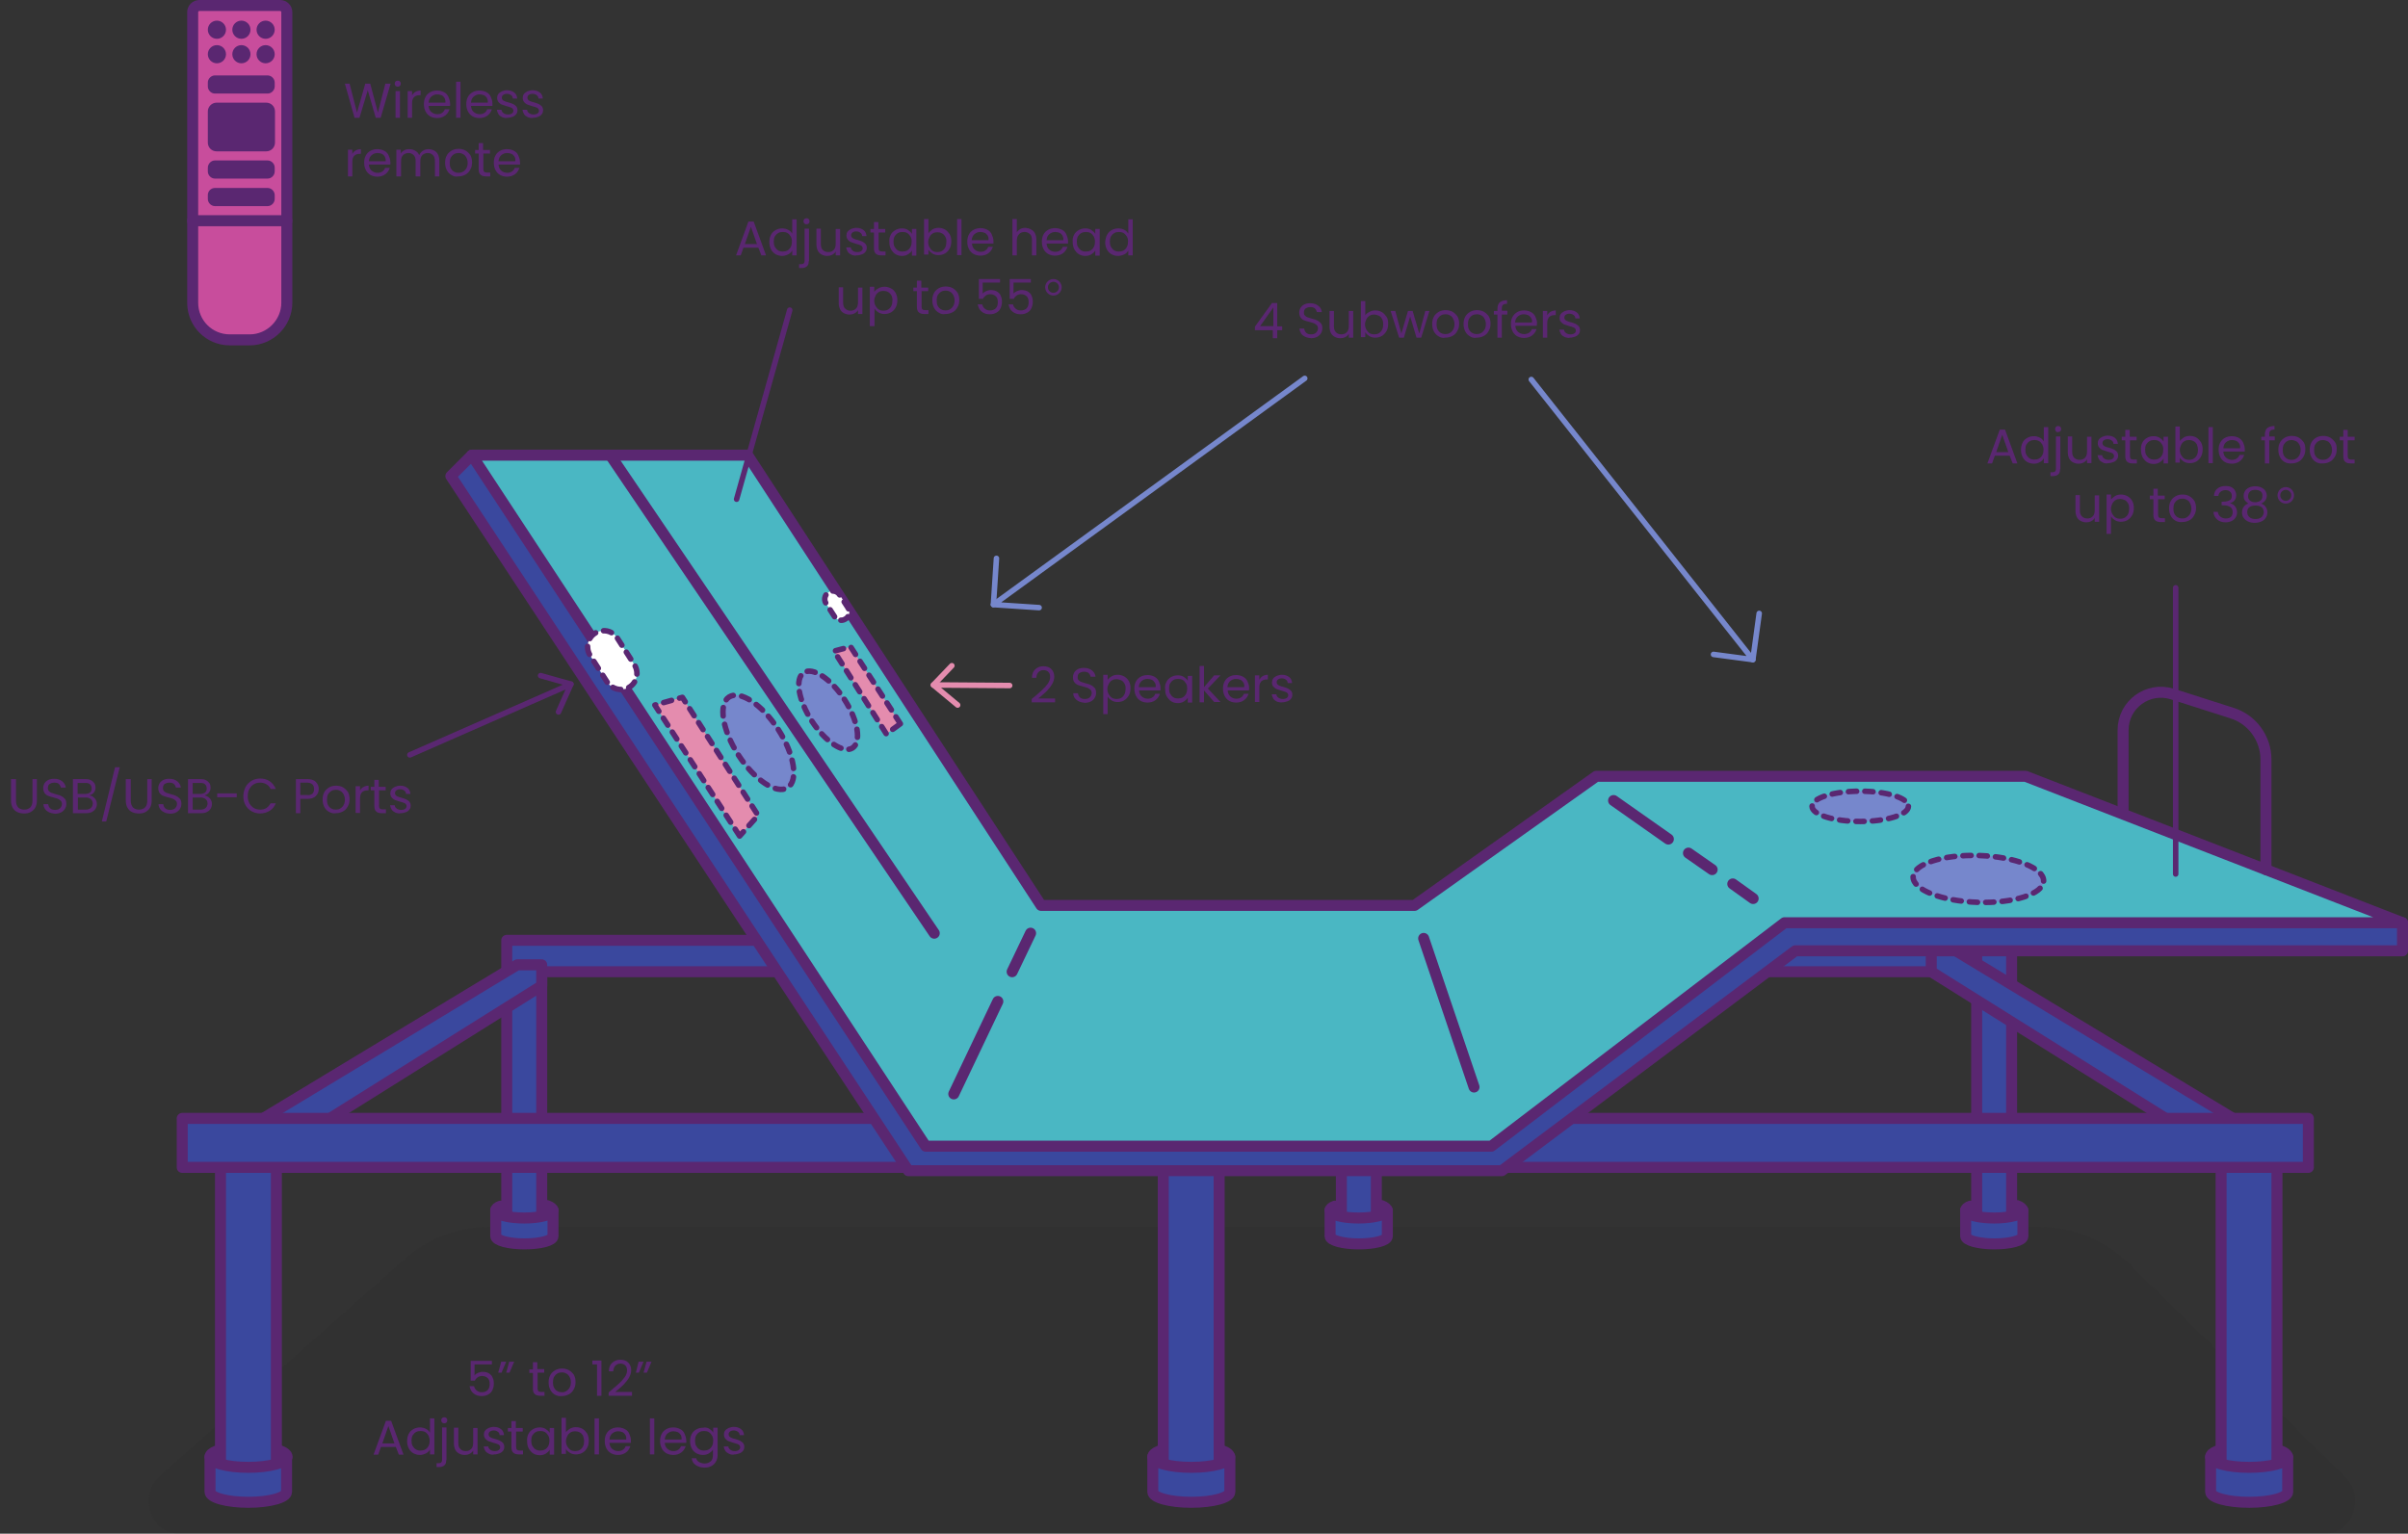 <svg xml:space="preserve" style="enable-background:new 0 0 874.8 557.3;" viewBox="0 0 874.8 557.3" y="0px" x="0px" xmlns:xlink="http://www.w3.org/1999/xlink" xmlns="http://www.w3.org/2000/svg" id="Layer_2_00000124854384163111087770000016239303996346403258_" version="1.1">
<rect x="0" y="0" width="874.8" height="557.3" fill="#333333" stroke="none"/>
<style type="text/css">
	.st0{opacity:0.11;fill:#282828;enable-background:new    ;}
	.st1{fill:#3A489E;stroke:#5A2771;stroke-width:4;stroke-linecap:round;stroke-linejoin:round;}
	.st2{enable-background:new    ;}
	.st3{fill:#5A2771;}
	.st4{fill:#4AB7C3;}
	.st5{fill:none;stroke:#5A2771;stroke-width:4;stroke-linecap:round;stroke-linejoin:round;}
	.st6{fill:none;stroke:#5A2771;stroke-miterlimit:10;}
	.st7{fill:none;stroke:#5A2771;stroke-width:2;stroke-linecap:round;stroke-linejoin:round;}
	.st8{fill:#C84D9C;}
	.st9{fill:#7687CC;}
	.st10{fill:none;stroke:#5A2771;stroke-width:2;stroke-linecap:round;stroke-linejoin:round;stroke-dasharray:0,0,3.07,3.07;}
	.st11{fill:none;stroke:#5A2771;stroke-width:2;stroke-linecap:round;stroke-linejoin:round;stroke-dasharray:0,0,2.97,2.97;}
	.st12{fill:none;stroke:#5A2771;stroke-width:2;stroke-linecap:round;stroke-linejoin:round;stroke-dasharray:0,0,2.98,2.98;}
	.st13{fill:none;stroke:#5A2771;stroke-width:2;stroke-linecap:round;stroke-linejoin:round;stroke-dasharray:0,0,2.93,2.93;}
	.st14{fill:none;stroke:#7687CC;stroke-width:2;stroke-linecap:round;stroke-linejoin:round;}
	.st15{fill:none;stroke:#E48CAE;stroke-width:2;stroke-linecap:round;stroke-linejoin:round;}
	.st16{fill:#E48CAE;stroke:#5A2771;stroke-width:2;stroke-linecap:round;stroke-linejoin:round;stroke-dasharray:0,0,3,3;}
	.st17{fill:#FFFFFF;stroke:#5A2771;stroke-width:2;stroke-linecap:round;stroke-linejoin:round;stroke-dasharray:0,0,3,3;}
</style>
<g id="illustration">
	<path d="M852.1,536.8l-78-77.1c-9.1-9-20.8-13.9-32.9-13.9H177.4c-11.2,0-22.1,4.2-30.9,12.1L58,536.3
		c-7.8,6.9-3.4,20.9,6.6,20.9h780.5C854.8,557.3,859.3,543.9,852.1,536.8L852.1,536.8z" class="st0"></path>
	<rect height="11.4" width="541.6" class="st1" y="341.7" x="184.1"></rect>
	<rect height="119.2" width="12.7" class="st1" y="331.5" x="718.1"></rect>
	<rect height="119.2" width="12.7" class="st1" y="331.5" x="487.3"></rect>
	<rect height="95.1" width="12.7" class="st1" y="355.6" x="184.1"></rect>
	<g class="st2">
		<path d="M178.6,495.8h-6.2v4c0.3-0.4,0.7-0.7,1.2-0.9c0.5-0.2,1.1-0.4,1.7-0.4c1,0,1.8,0.2,2.4,0.6
			c0.6,0.4,1.1,0.9,1.3,1.6c0.3,0.6,0.4,1.3,0.4,2.1c0,0.9-0.2,1.6-0.5,2.3c-0.3,0.7-0.8,1.2-1.5,1.6s-1.5,0.6-2.4,0.6
			c-1.2,0-2.2-0.3-3-1c-0.8-0.6-1.2-1.5-1.4-2.6h1.6c0.2,0.7,0.5,1.2,1,1.6c0.5,0.4,1.1,0.6,1.9,0.6c0.9,0,1.6-0.3,2.1-0.8
			c0.5-0.6,0.7-1.3,0.7-2.2c0-0.9-0.2-1.6-0.7-2.1c-0.5-0.5-1.2-0.8-2.1-0.8c-0.6,0-1.2,0.2-1.6,0.5s-0.8,0.7-1,1.2h-1.5v-7.2h7.7
			V495.8z" class="st3"></path>
		<path d="M182.1,494.8h1.8l-1.7,4H181L182.1,494.8z M185,494.8h1.8l-1.7,4h-1.2L185,494.8z" class="st3"></path>
		<path d="M195.3,498.8v5.7c0,0.5,0.1,0.8,0.3,1s0.6,0.3,1,0.3h1.2v1.4h-1.5c-0.9,0-1.6-0.2-2-0.6
			c-0.5-0.4-0.7-1.1-0.7-2v-5.7h-1.3v-1.3h1.3V495h1.6v2.5h2.5v1.3H195.3z" class="st3"></path>
		<path d="M201.6,506.8c-0.7-0.4-1.3-1-1.7-1.8s-0.6-1.6-0.6-2.7c0-1,0.2-1.9,0.6-2.6c0.4-0.8,1-1.3,1.8-1.8
			c0.7-0.4,1.6-0.6,2.5-0.6c0.9,0,1.8,0.2,2.5,0.6c0.7,0.4,1.3,1,1.8,1.7c0.4,0.8,0.6,1.6,0.6,2.6c0,1-0.2,1.9-0.7,2.7
			c-0.4,0.8-1,1.4-1.8,1.8c-0.8,0.4-1.6,0.6-2.5,0.6C203.1,507.4,202.3,507.2,201.6,506.8z M205.7,505.5c0.5-0.3,0.9-0.7,1.2-1.2
			c0.3-0.5,0.5-1.2,0.5-2s-0.2-1.4-0.5-2c-0.3-0.5-0.7-1-1.2-1.2c-0.5-0.3-1-0.4-1.6-0.4c-0.6,0-1.1,0.1-1.6,0.4
			c-0.5,0.3-0.9,0.7-1.2,1.2s-0.4,1.2-0.4,2c0,0.8,0.1,1.5,0.4,2c0.3,0.5,0.7,1,1.2,1.2c0.5,0.3,1,0.4,1.6,0.4
			C204.6,506,205.2,505.8,205.7,505.5z" class="st3"></path>
		<path d="M215.2,495.9v-1.5h3.3v12.8h-1.6v-11.4H215.2z" class="st3"></path>
		<path d="M224.7,502.9c0.9-0.8,1.6-1.6,2.2-2.4c0.6-0.8,0.9-1.7,0.9-2.5c0-0.8-0.2-1.4-0.6-1.8c-0.4-0.4-1-0.7-1.8-0.7
			c-0.8,0-1.4,0.3-1.9,0.8c-0.4,0.5-0.7,1.2-0.7,2h-1.6c0-1.3,0.4-2.4,1.2-3.1c0.8-0.7,1.7-1.1,2.9-1.1c1.2,0,2.2,0.3,2.9,1
			c0.7,0.7,1.1,1.6,1.1,2.8c0,1-0.3,1.9-0.9,2.9s-1.3,1.7-2,2.5c-0.7,0.7-1.7,1.5-2.9,2.5h6.1v1.4h-8.5v-1.2
			C222.6,504.7,223.8,503.7,224.7,502.9z" class="st3"></path>
		<path d="M232,494.8h1.8l-1.7,4H231L232,494.8z M234.9,494.8h1.8l-1.7,4h-1.2L234.9,494.8z" class="st3"></path>
	</g>
	<g class="st2">
		<path d="M143.8,525.8h-5.4l-1,2.8h-1.7l4.5-12.3h1.9l4.5,12.3h-1.7L143.8,525.8z M143.3,524.5l-2.2-6.3l-2.2,6.3
			H143.3z" class="st3"></path>
		<path d="M148.5,521c0.4-0.8,1-1.3,1.7-1.7c0.7-0.4,1.5-0.6,2.4-0.6c0.8,0,1.5,0.2,2.1,0.5c0.7,0.3,1.1,0.8,1.5,1.4
			v-5.2h1.6v13.1h-1.6v-1.8c-0.3,0.6-0.8,1.1-1.4,1.4s-1.4,0.6-2.2,0.6c-0.9,0-1.6-0.2-2.4-0.6c-0.7-0.4-1.3-1-1.7-1.8
			c-0.4-0.8-0.6-1.6-0.6-2.6C147.9,522.6,148.1,521.8,148.5,521z M155.7,521.7c-0.3-0.5-0.7-1-1.2-1.3s-1.1-0.4-1.7-0.4
			c-0.6,0-1.2,0.1-1.7,0.4c-0.5,0.3-0.9,0.7-1.2,1.2c-0.3,0.5-0.4,1.2-0.4,1.9c0,0.7,0.1,1.4,0.4,1.9s0.7,1,1.2,1.3
			c0.5,0.3,1,0.4,1.7,0.4c0.6,0,1.2-0.1,1.7-0.4s0.9-0.7,1.2-1.3c0.3-0.6,0.4-1.2,0.4-1.9S155.9,522.3,155.7,521.7z" class="st3"></path>
		<path d="M162.1,530.6c0,0.9-0.2,1.5-0.7,1.9s-1.1,0.6-1.9,0.6h-0.9v-1.4h0.7c0.4,0,0.8-0.1,1-0.3s0.3-0.5,0.3-0.9
			v-11.8h1.6V530.6z M160.6,516.9c-0.2-0.2-0.3-0.5-0.3-0.8s0.1-0.6,0.3-0.8c0.2-0.2,0.5-0.3,0.8-0.3c0.3,0,0.6,0.1,0.8,0.3
			c0.2,0.2,0.3,0.5,0.3,0.8s-0.1,0.6-0.3,0.8s-0.5,0.3-0.8,0.3C161,517.2,160.8,517.1,160.6,516.9z" class="st3"></path>
		<path d="M173.5,518.8v9.7h-1.6v-1.4c-0.3,0.5-0.7,0.9-1.3,1.2c-0.6,0.3-1.2,0.4-1.8,0.4c-0.8,0-1.4-0.2-2-0.5
			c-0.6-0.3-1.1-0.8-1.4-1.4c-0.3-0.6-0.5-1.4-0.5-2.3v-5.7h1.6v5.5c0,1,0.2,1.7,0.7,2.2c0.5,0.5,1.1,0.8,2,0.8c0.9,0,1.5-0.3,2-0.8
			c0.5-0.5,0.7-1.3,0.7-2.3v-5.3H173.5z" class="st3"></path>
		<path d="M177.7,528.3c-0.6-0.3-1.1-0.6-1.4-1.1c-0.3-0.5-0.5-1-0.6-1.6h1.7c0,0.5,0.3,0.9,0.7,1.2
			c0.4,0.3,0.9,0.5,1.6,0.5c0.6,0,1.1-0.1,1.5-0.4c0.4-0.3,0.5-0.6,0.5-1c0-0.4-0.2-0.7-0.6-1c-0.4-0.2-1-0.4-1.8-0.6
			c-0.7-0.2-1.3-0.4-1.8-0.6c-0.5-0.2-0.8-0.5-1.2-0.9c-0.3-0.4-0.5-0.9-0.5-1.5c0-0.5,0.1-1,0.4-1.4c0.3-0.4,0.7-0.7,1.3-1
			c0.5-0.2,1.2-0.4,1.9-0.4c1.1,0,1.9,0.3,2.6,0.8s1,1.3,1.1,2.2h-1.6c0-0.5-0.2-0.9-0.6-1.2c-0.4-0.3-0.9-0.5-1.5-0.5
			c-0.6,0-1,0.1-1.4,0.4c-0.3,0.2-0.5,0.6-0.5,1c0,0.3,0.1,0.6,0.3,0.8c0.2,0.2,0.5,0.4,0.8,0.5c0.3,0.1,0.7,0.3,1.3,0.4
			c0.7,0.2,1.3,0.4,1.7,0.6c0.4,0.2,0.8,0.5,1.1,0.8c0.3,0.4,0.5,0.8,0.5,1.4c0,0.5-0.1,1-0.4,1.4c-0.3,0.4-0.7,0.8-1.3,1
			c-0.5,0.2-1.2,0.4-1.9,0.4C178.9,528.7,178.3,528.6,177.7,528.3z" class="st3"></path>
		<path d="M187.5,520.1v5.7c0,0.5,0.1,0.8,0.3,1s0.6,0.3,1,0.3h1.2v1.4h-1.5c-0.9,0-1.6-0.2-2-0.6
			c-0.5-0.4-0.7-1.1-0.7-2v-5.7h-1.3v-1.3h1.3v-2.5h1.6v2.5h2.5v1.3H187.5z" class="st3"></path>
		<path d="M192,521c0.4-0.8,1-1.3,1.7-1.7c0.7-0.4,1.5-0.6,2.4-0.6c0.9,0,1.6,0.2,2.2,0.6s1.1,0.8,1.4,1.4v-1.8h1.6v9.7
			h-1.6v-1.8c-0.3,0.6-0.8,1-1.4,1.4c-0.6,0.4-1.4,0.6-2.2,0.6c-0.9,0-1.6-0.2-2.3-0.6s-1.2-1-1.7-1.8c-0.4-0.8-0.6-1.6-0.6-2.6
			C191.4,522.6,191.6,521.8,192,521z M199.2,521.7c-0.3-0.5-0.7-1-1.2-1.3s-1.1-0.4-1.7-0.4c-0.6,0-1.2,0.1-1.7,0.4
			c-0.5,0.3-0.9,0.7-1.2,1.2c-0.3,0.5-0.4,1.2-0.4,1.9c0,0.7,0.1,1.4,0.4,1.9s0.7,1,1.2,1.3c0.5,0.3,1,0.4,1.7,0.4
			c0.6,0,1.2-0.1,1.7-0.4s0.9-0.7,1.2-1.3c0.3-0.6,0.4-1.2,0.4-1.9S199.5,522.3,199.2,521.7z" class="st3"></path>
		<path d="M207,519.2c0.6-0.4,1.4-0.6,2.2-0.6c0.9,0,1.7,0.2,2.4,0.6s1.2,1,1.7,1.7c0.4,0.8,0.6,1.6,0.6,2.6
			c0,1-0.2,1.9-0.6,2.6c-0.4,0.8-1,1.4-1.7,1.8s-1.5,0.6-2.4,0.6c-0.8,0-1.6-0.2-2.2-0.6c-0.6-0.4-1.1-0.8-1.4-1.4v1.8H204v-13.1
			h1.6v5.2C205.9,520,206.4,519.6,207,519.2z M211.8,521.7c-0.3-0.5-0.7-1-1.2-1.2c-0.5-0.3-1.1-0.4-1.7-0.4c-0.6,0-1.1,0.1-1.6,0.4
			s-0.9,0.7-1.2,1.3s-0.5,1.2-0.5,1.9c0,0.7,0.2,1.4,0.5,1.9s0.7,1,1.2,1.3s1.1,0.4,1.6,0.4c0.6,0,1.2-0.1,1.7-0.4
			c0.5-0.3,0.9-0.7,1.2-1.3c0.3-0.6,0.4-1.2,0.4-1.9C212.2,522.9,212,522.3,211.8,521.7z" class="st3"></path>
		<path d="M217.6,515.4v13.1H216v-13.1H217.6z" class="st3"></path>
		<path d="M229.2,524.3h-7.8c0.1,1,0.4,1.7,1,2.2s1.3,0.8,2.2,0.8c0.7,0,1.3-0.2,1.7-0.5c0.5-0.3,0.8-0.8,1-1.3h1.7
			c-0.3,0.9-0.8,1.7-1.6,2.3c-0.8,0.6-1.8,0.9-2.9,0.9c-0.9,0-1.7-0.2-2.5-0.6c-0.7-0.4-1.3-1-1.7-1.8s-0.6-1.6-0.6-2.7
			c0-1,0.2-1.9,0.6-2.6c0.4-0.8,1-1.3,1.7-1.7c0.7-0.4,1.6-0.6,2.5-0.6c0.9,0,1.7,0.2,2.5,0.6s1.3,1,1.6,1.7s0.6,1.5,0.6,2.4
			C229.2,523.6,229.2,523.9,229.2,524.3z M227.2,521.4c-0.3-0.4-0.6-0.8-1.1-1c-0.5-0.2-1-0.3-1.6-0.3c-0.8,0-1.5,0.3-2.1,0.8
			c-0.6,0.5-0.9,1.2-1,2.2h6.1C227.6,522.3,227.4,521.8,227.2,521.4z" class="st3"></path>
		<path d="M237.7,515.4v13.1h-1.6v-13.1H237.7z" class="st3"></path>
		<path d="M249.3,524.3h-7.8c0.1,1,0.4,1.7,1,2.2s1.3,0.8,2.2,0.8c0.7,0,1.3-0.2,1.7-0.5c0.5-0.3,0.8-0.8,1-1.3h1.7
			c-0.3,0.9-0.8,1.7-1.6,2.3c-0.8,0.6-1.8,0.9-2.9,0.9c-0.9,0-1.7-0.2-2.5-0.6c-0.7-0.4-1.3-1-1.7-1.8s-0.6-1.6-0.6-2.7
			c0-1,0.2-1.9,0.6-2.6c0.4-0.8,1-1.3,1.7-1.7c0.7-0.4,1.6-0.6,2.5-0.6c0.9,0,1.7,0.2,2.5,0.6s1.3,1,1.6,1.7s0.6,1.5,0.6,2.4
			C249.4,523.6,249.3,523.9,249.3,524.3z M247.3,521.4c-0.3-0.4-0.6-0.8-1.1-1c-0.5-0.2-1-0.3-1.6-0.3c-0.8,0-1.5,0.3-2.1,0.8
			c-0.6,0.5-0.9,1.2-1,2.2h6.1C247.7,522.3,247.5,521.8,247.3,521.4z" class="st3"></path>
		<path d="M257.7,519.2c0.6,0.4,1.1,0.8,1.4,1.4v-1.8h1.6v9.9c0,0.9-0.2,1.7-0.6,2.4s-0.9,1.2-1.6,1.6s-1.5,0.6-2.5,0.6
			c-1.3,0-2.3-0.3-3.2-0.9c-0.9-0.6-1.4-1.4-1.5-2.5h1.6c0.2,0.6,0.5,1.1,1.1,1.4s1.2,0.5,2,0.5c0.9,0,1.6-0.3,2.2-0.8
			s0.8-1.3,0.8-2.3v-2c-0.3,0.6-0.8,1-1.4,1.4s-1.4,0.6-2.2,0.6c-0.9,0-1.6-0.2-2.4-0.6c-0.7-0.4-1.3-1-1.7-1.8
			c-0.4-0.8-0.6-1.6-0.6-2.6c0-1,0.2-1.9,0.6-2.6c0.4-0.8,1-1.3,1.7-1.7c0.7-0.4,1.5-0.6,2.4-0.6
			C256.3,518.6,257.1,518.8,257.7,519.2z M258.7,521.7c-0.3-0.5-0.7-1-1.2-1.3s-1.1-0.4-1.7-0.4c-0.6,0-1.2,0.1-1.7,0.4
			c-0.5,0.3-0.9,0.7-1.2,1.2c-0.3,0.5-0.4,1.2-0.4,1.9c0,0.7,0.1,1.4,0.4,1.9s0.7,1,1.2,1.3c0.5,0.3,1,0.4,1.7,0.4
			c0.6,0,1.2-0.1,1.7-0.4s0.9-0.7,1.2-1.3c0.3-0.6,0.4-1.2,0.4-1.9S259,522.3,258.7,521.7z" class="st3"></path>
		<path d="M264.9,528.3c-0.6-0.3-1.1-0.6-1.4-1.1c-0.3-0.5-0.5-1-0.6-1.6h1.7c0,0.5,0.3,0.9,0.7,1.2
			c0.4,0.3,0.9,0.5,1.6,0.5c0.6,0,1.1-0.1,1.5-0.4c0.4-0.3,0.5-0.6,0.5-1c0-0.4-0.2-0.7-0.6-1c-0.4-0.2-1-0.4-1.8-0.6
			c-0.7-0.2-1.3-0.4-1.8-0.6c-0.5-0.2-0.8-0.5-1.2-0.9c-0.3-0.4-0.5-0.9-0.5-1.5c0-0.5,0.1-1,0.4-1.4c0.3-0.4,0.7-0.7,1.3-1
			c0.5-0.2,1.2-0.4,1.9-0.4c1.1,0,1.9,0.3,2.6,0.8s1,1.3,1.1,2.2h-1.6c0-0.5-0.2-0.9-0.6-1.2c-0.4-0.3-0.9-0.5-1.5-0.5
			c-0.6,0-1,0.1-1.4,0.4c-0.3,0.2-0.5,0.6-0.5,1c0,0.3,0.1,0.6,0.3,0.8c0.2,0.2,0.5,0.4,0.8,0.5c0.3,0.1,0.7,0.3,1.3,0.4
			c0.7,0.2,1.3,0.4,1.7,0.6c0.4,0.2,0.8,0.5,1.1,0.8c0.3,0.4,0.5,0.8,0.5,1.4c0,0.5-0.1,1-0.4,1.4c-0.3,0.4-0.7,0.8-1.3,1
			c-0.5,0.2-1.2,0.4-1.9,0.4C266.2,528.7,265.5,528.6,264.9,528.3z" class="st3"></path>
	</g>
	<polygon points="85.2,412.7 187.9,350.6 196.8,350.6 196.8,358.2 101.7,417.8" class="st1"></polygon>
	<rect height="119.2" width="20.3" class="st1" y="424.1" x="80.1"></rect>
	<rect height="119.2" width="20.3" class="st1" y="424.1" x="422.6"></rect>
	<rect height="119.2" width="20.3" class="st1" y="424.1" x="806.9"></rect>
	<polygon points="813.2,407.6 710.5,345.5 701.6,345.5 701.6,353.1 796.8,412.7" class="st1"></polygon>
	<rect height="17.8" width="772.4" class="st1" y="406.4" x="66.2"></rect>
	<path d="M101.5,527.1c1.7,0.6,2.8,1.4,2.8,2.3" class="st1"></path>
	<path d="M76.3,529.4c0-0.8,0.8-1.5,2.3-2.1" class="st1"></path>
	<path d="M76.3,529.4c0,2.1,6.2,3.8,13.9,3.8s13.9-1.7,13.9-3.8v12.7c0,2.1-6.2,3.8-13.9,3.8s-13.9-1.7-13.9-3.8V529.4z" class="st1"></path>
	<path d="M198.8,438.1c1.3,0.5,2.1,1.1,2.1,1.7" class="st1"></path>
	<path d="M180.1,439.8c0-0.6,0.6-1.1,1.7-1.5" class="st1"></path>
	<path d="M180.1,439.8c0,1.6,4.6,2.8,10.4,2.8s10.4-1.3,10.4-2.8v9.4c0,1.6-4.6,2.8-10.4,2.8s-10.4-1.3-10.4-2.8V439.8z" class="st1"></path>
	<path d="M501.9,438.1c1.3,0.5,2,1.1,2,1.7" class="st1"></path>
	<path d="M483.2,439.8c0-0.6,0.6-1.1,1.7-1.5" class="st1"></path>
	<path d="M483.2,439.8c0,1.6,4.6,2.8,10.4,2.8s10.4-1.3,10.4-2.8v9.4c0,1.6-4.6,2.8-10.4,2.8s-10.4-1.3-10.4-2.8V439.8z" class="st1"></path>
	<path d="M732.8,438.1c1.3,0.5,2,1.1,2,1.7" class="st1"></path>
	<path d="M714.1,439.8c0-0.6,0.6-1.1,1.7-1.5" class="st1"></path>
	<path d="M714.1,439.8c0,1.6,4.7,2.8,10.4,2.8s10.4-1.3,10.4-2.8v9.4c0,1.6-4.7,2.8-10.4,2.8s-10.4-1.3-10.4-2.8V439.8z" class="st1"></path>
	<path d="M443.9,527.1c1.7,0.6,2.8,1.4,2.8,2.3" class="st1"></path>
	<path d="M418.8,529.4c0-0.8,0.8-1.5,2.3-2.1" class="st1"></path>
	<path d="M418.8,529.4c0,2.1,6.2,3.8,14,3.8s14-1.7,14-3.8v12.7c0,2.1-6.2,3.8-14,3.8s-14-1.7-14-3.8V529.4z" class="st1"></path>
	<path d="M828.2,527.1c1.7,0.6,2.8,1.4,2.8,2.3" class="st1"></path>
	<path d="M803.1,529.4c0-0.8,0.8-1.5,2.3-2.1" class="st1"></path>
	<path d="M803.1,529.4c0,2.1,6.2,3.8,14,3.8s14-1.7,14-3.8v12.7c0,2.1-6.2,3.8-14,3.8s-14-1.7-14-3.8V529.4z" class="st1"></path>
	<polygon points="171.4,165.4 163.8,173 330,425.4 545.6,425.4 652.2,345.5 872.8,345.5 872.8,335.3 667.4,310 
		469.5,395 321.1,331.5" class="st1"></polygon>
	<polygon points="171.4,165.4 336.3,416.5 541.8,416.5 648.3,335.3 872.8,335.3 735.9,282.1 579.9,282.1 513.9,329 
		378.2,329 271.6,165.4" class="st4"></polygon>
	<polygon points="171.4,165.4 336.3,416.5 541.8,416.5 648.3,335.3 872.8,335.3 735.9,282.1 579.9,282.1 513.9,329 
		378.2,329 271.6,165.4" class="st5"></polygon>
	<line y2="397.5" x2="346.5" y1="363.9" x1="362.5" class="st5"></line>
	<line y2="353.1" x2="367.7" y1="339.1" x1="374.4" class="st5"></line>
	<line y2="395" x2="535.5" y1="341" x1="517.2" class="st5"></line>
	<line y2="326.5" x2="636.9" y1="321.2" x1="629.5" class="st5"></line>
	<line y2="316" x2="622" y1="310" x1="613.4" class="st5"></line>
	<line y2="304.9" x2="606.1" y1="290.9" x1="586.2" class="st5"></line>
	<path d="M823.2,316v-40c0-7.7-5-14.6-12.4-16.9l-21.6-6.9c-8.9-2.8-17.9,3.8-17.9,13.1v29.4" class="st5"></path>
	<line y2="339.1" x2="339.4" y1="165.4" x1="221.7" class="st5"></line>
	<g class="st2">
		<path d="M275.5,90h-5.4l-1,2.8h-1.7l4.5-12.3h1.9l4.5,12.3h-1.7L275.5,90z M275,88.7l-2.2-6.3l-2.2,6.3H275z" class="st3"></path>
		<path d="M280.1,85.3c0.4-0.8,1-1.3,1.7-1.7c0.7-0.4,1.5-0.6,2.4-0.6c0.8,0,1.5,0.2,2.1,0.5c0.7,0.3,1.1,0.8,1.5,1.4
			v-5.2h1.6v13.1h-1.6V91c-0.3,0.6-0.8,1.1-1.4,1.4S285,93,284.2,93c-0.9,0-1.6-0.2-2.4-0.6c-0.7-0.4-1.3-1-1.7-1.8
			c-0.4-0.8-0.6-1.6-0.6-2.6C279.5,86.9,279.7,86,280.1,85.3z M287.3,86c-0.3-0.5-0.7-1-1.2-1.3s-1.1-0.4-1.7-0.4
			c-0.6,0-1.2,0.1-1.7,0.4c-0.5,0.3-0.9,0.7-1.2,1.2c-0.3,0.5-0.4,1.2-0.4,1.9c0,0.7,0.1,1.4,0.4,1.9s0.7,1,1.2,1.3
			c0.5,0.3,1,0.4,1.7,0.4c0.6,0,1.2-0.1,1.7-0.4s0.9-0.7,1.2-1.3c0.3-0.6,0.4-1.2,0.4-1.9S287.6,86.5,287.3,86z" class="st3"></path>
		<path d="M293.8,94.9c0,0.9-0.2,1.5-0.7,1.9s-1.1,0.6-1.9,0.6h-0.9V96h0.7c0.4,0,0.8-0.1,1-0.3s0.3-0.5,0.3-0.9V83.1
			h1.6V94.9z M292.2,81.2c-0.2-0.2-0.3-0.5-0.3-0.8s0.1-0.6,0.3-0.8c0.2-0.2,0.5-0.3,0.8-0.3c0.3,0,0.6,0.1,0.8,0.3
			c0.2,0.2,0.3,0.5,0.3,0.8s-0.1,0.6-0.3,0.8s-0.5,0.3-0.8,0.3C292.7,81.5,292.4,81.4,292.2,81.2z" class="st3"></path>
		<path d="M305.2,83.1v9.7h-1.6v-1.4c-0.3,0.5-0.7,0.9-1.3,1.2c-0.6,0.3-1.2,0.4-1.8,0.4c-0.8,0-1.4-0.2-2-0.5
			c-0.6-0.3-1.1-0.8-1.4-1.4c-0.3-0.6-0.5-1.4-0.5-2.3v-5.7h1.6v5.5c0,1,0.2,1.7,0.7,2.2c0.5,0.5,1.1,0.8,2,0.8c0.9,0,1.5-0.3,2-0.8
			c0.5-0.5,0.7-1.3,0.7-2.3v-5.3H305.2z" class="st3"></path>
		<path d="M309.4,92.6c-0.6-0.3-1.1-0.6-1.4-1.1c-0.3-0.5-0.5-1-0.6-1.6h1.7c0,0.5,0.3,0.9,0.7,1.2
			c0.4,0.3,0.9,0.5,1.6,0.5c0.6,0,1.1-0.1,1.5-0.4c0.4-0.3,0.5-0.6,0.5-1c0-0.4-0.2-0.7-0.6-1c-0.4-0.2-1-0.4-1.8-0.6
			c-0.7-0.2-1.3-0.4-1.8-0.6c-0.5-0.2-0.8-0.5-1.2-0.9c-0.3-0.4-0.5-0.9-0.5-1.5c0-0.5,0.1-1,0.4-1.4c0.3-0.4,0.7-0.7,1.3-1
			c0.5-0.2,1.2-0.4,1.9-0.4c1.1,0,1.9,0.3,2.6,0.8s1,1.3,1.1,2.2h-1.6c0-0.5-0.2-0.9-0.6-1.2c-0.4-0.3-0.9-0.5-1.5-0.5
			c-0.6,0-1,0.1-1.4,0.4c-0.3,0.2-0.5,0.6-0.5,1c0,0.3,0.1,0.6,0.3,0.8c0.2,0.2,0.5,0.4,0.8,0.5c0.3,0.1,0.7,0.3,1.3,0.4
			c0.7,0.2,1.3,0.4,1.7,0.6c0.4,0.2,0.8,0.5,1.1,0.8c0.3,0.4,0.5,0.8,0.5,1.4c0,0.5-0.1,1-0.4,1.4c-0.3,0.4-0.7,0.8-1.3,1
			c-0.5,0.2-1.2,0.4-1.9,0.4C310.6,93,309.9,92.8,309.4,92.6z" class="st3"></path>
		<path d="M319.2,84.4v5.7c0,0.5,0.1,0.8,0.3,1s0.6,0.3,1,0.3h1.2v1.4h-1.5c-0.9,0-1.6-0.2-2-0.6
			c-0.5-0.4-0.7-1.1-0.7-2v-5.7h-1.3v-1.3h1.3v-2.5h1.6v2.5h2.5v1.3H319.2z" class="st3"></path>
		<path d="M323.6,85.3c0.4-0.8,1-1.3,1.7-1.7c0.7-0.4,1.5-0.6,2.4-0.6c0.9,0,1.6,0.2,2.2,0.6s1.1,0.8,1.4,1.4v-1.8h1.6
			v9.7h-1.6V91c-0.3,0.6-0.8,1-1.4,1.4c-0.6,0.4-1.4,0.6-2.2,0.6c-0.9,0-1.6-0.2-2.3-0.6s-1.2-1-1.7-1.8c-0.4-0.8-0.6-1.6-0.6-2.6
			C323,86.9,323.2,86,323.6,85.3z M330.8,86c-0.3-0.5-0.7-1-1.2-1.3s-1.1-0.4-1.7-0.4c-0.6,0-1.2,0.1-1.7,0.4
			c-0.5,0.3-0.9,0.7-1.2,1.2c-0.3,0.5-0.4,1.2-0.4,1.9c0,0.7,0.1,1.4,0.4,1.9s0.7,1,1.2,1.3c0.5,0.3,1,0.4,1.7,0.4
			c0.6,0,1.2-0.1,1.7-0.4s0.9-0.7,1.2-1.3c0.3-0.6,0.4-1.2,0.4-1.9S331.1,86.5,330.8,86z" class="st3"></path>
		<path d="M338.7,83.4c0.6-0.4,1.4-0.6,2.2-0.6c0.9,0,1.7,0.2,2.4,0.6s1.2,1,1.7,1.7c0.4,0.8,0.6,1.6,0.6,2.6
			c0,1-0.2,1.9-0.6,2.6c-0.4,0.8-1,1.4-1.7,1.8s-1.5,0.6-2.4,0.6c-0.8,0-1.6-0.2-2.2-0.6c-0.6-0.4-1.1-0.8-1.4-1.4v1.8h-1.6V79.6
			h1.6v5.2C337.6,84.3,338.1,83.8,338.7,83.4z M343.4,86c-0.3-0.5-0.7-1-1.2-1.2c-0.5-0.3-1.1-0.4-1.7-0.4c-0.6,0-1.1,0.1-1.6,0.4
			s-0.9,0.7-1.2,1.3s-0.5,1.2-0.5,1.9c0,0.7,0.2,1.4,0.5,1.9s0.7,1,1.2,1.3s1.1,0.4,1.6,0.4c0.6,0,1.2-0.1,1.7-0.4
			c0.5-0.3,0.9-0.7,1.2-1.3c0.3-0.6,0.4-1.2,0.4-1.9C343.9,87.2,343.7,86.5,343.4,86z" class="st3"></path>
		<path d="M349.3,79.6v13.1h-1.6V79.6H349.3z" class="st3"></path>
		<path d="M360.9,88.5h-7.8c0.1,1,0.4,1.7,1,2.2s1.3,0.8,2.2,0.8c0.7,0,1.3-0.2,1.7-0.5c0.5-0.3,0.8-0.8,1-1.3h1.7
			c-0.3,0.9-0.8,1.7-1.6,2.3c-0.8,0.6-1.8,0.9-2.9,0.9c-0.9,0-1.7-0.2-2.5-0.6c-0.7-0.4-1.3-1-1.7-1.8s-0.6-1.6-0.6-2.7
			c0-1,0.2-1.9,0.6-2.6c0.4-0.8,1-1.3,1.7-1.7c0.7-0.4,1.6-0.6,2.5-0.6c0.9,0,1.7,0.2,2.5,0.6s1.3,1,1.6,1.7s0.6,1.5,0.6,2.4
			C360.9,87.9,360.9,88.2,360.9,88.5z M358.8,85.6c-0.3-0.4-0.6-0.8-1.1-1c-0.5-0.2-1-0.3-1.6-0.3c-0.8,0-1.5,0.3-2.1,0.8
			c-0.6,0.5-0.9,1.2-1,2.2h6.1C359.2,86.6,359.1,86.1,358.8,85.6z" class="st3"></path>
		<path d="M374.6,83.4c0.6,0.3,1.1,0.8,1.4,1.4s0.5,1.4,0.5,2.3v5.7h-1.6v-5.5c0-1-0.2-1.7-0.7-2.2
			c-0.5-0.5-1.1-0.8-2-0.8c-0.9,0-1.5,0.3-2,0.8c-0.5,0.5-0.8,1.3-0.8,2.3v5.4h-1.6V79.6h1.6v4.8c0.3-0.5,0.8-0.9,1.3-1.2
			c0.6-0.3,1.2-0.4,1.9-0.4C373.3,82.9,374,83,374.6,83.4z" class="st3"></path>
		<path d="M388,88.5h-7.8c0.1,1,0.4,1.7,1,2.2s1.3,0.8,2.2,0.8c0.7,0,1.3-0.2,1.7-0.5c0.5-0.3,0.8-0.8,1-1.3h1.7
			c-0.3,0.9-0.8,1.7-1.6,2.3c-0.8,0.6-1.8,0.9-2.9,0.9c-0.9,0-1.7-0.2-2.5-0.6c-0.7-0.4-1.3-1-1.7-1.8s-0.6-1.6-0.6-2.7
			c0-1,0.2-1.9,0.6-2.6c0.4-0.8,1-1.3,1.7-1.7c0.7-0.4,1.6-0.6,2.5-0.6c0.9,0,1.7,0.2,2.5,0.6s1.3,1,1.6,1.7s0.6,1.5,0.6,2.4
			C388,87.9,388,88.2,388,88.5z M386,85.6c-0.3-0.4-0.6-0.8-1.1-1c-0.5-0.2-1-0.3-1.6-0.3c-0.8,0-1.5,0.3-2.1,0.8
			c-0.6,0.5-0.9,1.2-1,2.2h6.1C386.4,86.6,386.2,86.1,386,85.6z" class="st3"></path>
		<path d="M390.2,85.3c0.4-0.8,1-1.3,1.7-1.7c0.7-0.4,1.5-0.6,2.4-0.6c0.9,0,1.6,0.2,2.2,0.6s1.1,0.8,1.4,1.4v-1.8h1.6
			v9.7h-1.6V91c-0.3,0.6-0.8,1-1.4,1.4c-0.6,0.4-1.4,0.6-2.2,0.6c-0.9,0-1.6-0.2-2.3-0.6s-1.2-1-1.7-1.8c-0.4-0.8-0.6-1.6-0.6-2.6
			C389.6,86.9,389.8,86,390.2,85.3z M397.4,86c-0.3-0.5-0.7-1-1.2-1.3s-1.1-0.4-1.7-0.4c-0.6,0-1.2,0.1-1.7,0.4
			c-0.5,0.3-0.9,0.7-1.2,1.2c-0.3,0.5-0.4,1.2-0.4,1.9c0,0.7,0.1,1.4,0.4,1.9s0.7,1,1.2,1.3c0.5,0.3,1,0.4,1.7,0.4
			c0.6,0,1.2-0.1,1.7-0.4s0.9-0.7,1.2-1.3c0.3-0.6,0.4-1.2,0.4-1.9S397.6,86.5,397.4,86z" class="st3"></path>
		<path d="M402.2,85.3c0.4-0.8,1-1.3,1.7-1.7c0.7-0.4,1.5-0.6,2.4-0.6c0.8,0,1.5,0.2,2.1,0.5c0.7,0.3,1.1,0.8,1.5,1.4
			v-5.2h1.6v13.1h-1.6V91c-0.3,0.6-0.8,1.1-1.4,1.4S407,93,406.2,93c-0.9,0-1.6-0.2-2.4-0.6c-0.7-0.4-1.3-1-1.7-1.8
			c-0.4-0.8-0.6-1.6-0.6-2.6C401.6,86.9,401.8,86,402.2,85.3z M409.4,86c-0.3-0.5-0.7-1-1.2-1.3s-1.1-0.4-1.7-0.4
			c-0.6,0-1.2,0.1-1.7,0.4c-0.5,0.3-0.9,0.7-1.2,1.2c-0.3,0.5-0.4,1.2-0.4,1.9c0,0.7,0.1,1.4,0.4,1.9s0.7,1,1.2,1.3
			c0.5,0.3,1,0.4,1.7,0.4c0.6,0,1.2-0.1,1.7-0.4s0.9-0.7,1.2-1.3c0.3-0.6,0.4-1.2,0.4-1.9S409.7,86.5,409.4,86z" class="st3"></path>
	</g>
	<g class="st2">
		<path d="M313.3,104.4v9.7h-1.6v-1.4c-0.3,0.5-0.7,0.9-1.3,1.2c-0.6,0.3-1.2,0.4-1.8,0.4c-0.8,0-1.4-0.2-2-0.5
			c-0.6-0.3-1.1-0.8-1.4-1.4c-0.3-0.6-0.5-1.4-0.5-2.3v-5.7h1.6v5.5c0,1,0.2,1.7,0.7,2.2c0.5,0.5,1.1,0.8,2,0.8c0.9,0,1.5-0.3,2-0.8
			c0.5-0.5,0.7-1.3,0.7-2.3v-5.3H313.3z" class="st3"></path>
		<path d="M319.1,104.8c0.6-0.4,1.4-0.6,2.2-0.6c0.9,0,1.6,0.2,2.4,0.6s1.3,1,1.7,1.7c0.4,0.8,0.6,1.6,0.6,2.6
			c0,1-0.2,1.9-0.6,2.6c-0.4,0.8-1,1.4-1.7,1.8s-1.5,0.6-2.4,0.6c-0.8,0-1.6-0.2-2.2-0.6c-0.6-0.4-1.1-0.8-1.4-1.4v6.4H316v-14.3
			h1.6v1.8C318,105.6,318.4,105.1,319.1,104.8z M323.8,107.3c-0.3-0.5-0.7-1-1.2-1.2c-0.5-0.3-1.1-0.4-1.7-0.4
			c-0.6,0-1.1,0.1-1.6,0.4s-0.9,0.7-1.2,1.3s-0.5,1.2-0.5,1.9c0,0.7,0.2,1.4,0.5,1.9s0.7,1,1.2,1.3s1.1,0.4,1.6,0.4
			c0.6,0,1.2-0.1,1.7-0.4c0.5-0.3,0.9-0.7,1.2-1.3c0.3-0.6,0.4-1.2,0.4-1.9C324.3,108.5,324.1,107.8,323.8,107.3z" class="st3"></path>
		<path d="M334.8,105.7v5.7c0,0.5,0.1,0.8,0.3,1s0.6,0.3,1,0.3h1.2v1.4h-1.5c-0.9,0-1.6-0.2-2-0.6
			c-0.5-0.4-0.7-1.1-0.7-2v-5.7h-1.3v-1.3h1.3v-2.5h1.6v2.5h2.5v1.3H334.8z" class="st3"></path>
		<path d="M341,113.6c-0.7-0.4-1.3-1-1.7-1.8s-0.6-1.6-0.6-2.7c0-1,0.2-1.9,0.6-2.6c0.4-0.8,1-1.3,1.8-1.8
			c0.7-0.4,1.6-0.6,2.5-0.6c0.9,0,1.8,0.2,2.5,0.6c0.7,0.4,1.3,1,1.8,1.7c0.4,0.8,0.6,1.6,0.6,2.6c0,1-0.2,1.9-0.7,2.7
			c-0.4,0.8-1,1.4-1.8,1.8c-0.8,0.4-1.6,0.6-2.5,0.6C342.6,114.3,341.8,114.1,341,113.6z M345.1,112.4c0.5-0.3,0.9-0.7,1.2-1.2
			c0.3-0.5,0.5-1.2,0.5-2s-0.2-1.4-0.5-2c-0.3-0.5-0.7-1-1.2-1.2c-0.5-0.3-1-0.4-1.6-0.4c-0.6,0-1.1,0.1-1.6,0.4
			c-0.5,0.3-0.9,0.7-1.2,1.2s-0.4,1.2-0.4,2c0,0.8,0.1,1.5,0.4,2c0.3,0.5,0.7,1,1.2,1.2c0.5,0.3,1,0.4,1.6,0.4
			C344.1,112.8,344.6,112.7,345.1,112.4z" class="st3"></path>
		<path d="M363.3,102.7H357v4c0.3-0.4,0.7-0.7,1.2-0.9c0.5-0.2,1.1-0.4,1.7-0.4c1,0,1.8,0.2,2.4,0.6
			c0.6,0.4,1.1,0.9,1.3,1.6c0.3,0.6,0.4,1.3,0.4,2.1c0,0.9-0.2,1.6-0.5,2.3c-0.3,0.7-0.8,1.2-1.5,1.6s-1.5,0.6-2.4,0.6
			c-1.2,0-2.2-0.3-3-1c-0.8-0.6-1.2-1.5-1.4-2.6h1.6c0.2,0.7,0.5,1.2,1,1.6c0.5,0.4,1.1,0.6,1.9,0.6c0.9,0,1.6-0.3,2.1-0.8
			c0.5-0.6,0.7-1.3,0.7-2.2c0-0.9-0.2-1.6-0.7-2.1c-0.5-0.5-1.2-0.8-2.1-0.8c-0.6,0-1.2,0.2-1.6,0.5s-0.8,0.7-1,1.2h-1.5v-7.2h7.7
			V102.7z" class="st3"></path>
		<path d="M374.4,102.7h-6.2v4c0.3-0.4,0.7-0.7,1.2-0.9c0.5-0.2,1.1-0.4,1.7-0.4c1,0,1.8,0.2,2.4,0.6
			c0.6,0.4,1.1,0.9,1.3,1.6c0.3,0.6,0.4,1.3,0.4,2.1c0,0.9-0.2,1.6-0.5,2.3c-0.3,0.7-0.8,1.2-1.5,1.6s-1.5,0.6-2.4,0.6
			c-1.2,0-2.2-0.3-3-1c-0.8-0.6-1.2-1.5-1.4-2.6h1.6c0.2,0.7,0.5,1.2,1,1.6c0.5,0.4,1.1,0.6,1.9,0.6c0.9,0,1.6-0.3,2.1-0.8
			c0.5-0.6,0.7-1.3,0.7-2.2c0-0.9-0.2-1.6-0.7-2.1c-0.5-0.5-1.2-0.8-2.1-0.8c-0.6,0-1.2,0.2-1.6,0.5s-0.8,0.7-1,1.2h-1.5v-7.2h7.7
			V102.7z" class="st3"></path>
	</g>
	<circle r="2.5" cy="104.4" cx="382.7" class="st6"></circle>
	<g class="st2">
		<path d="M730.1,165.6h-5.4l-1,2.8H722l4.5-12.3h1.9l4.5,12.3h-1.7L730.1,165.6z M729.6,164.3l-2.2-6.3l-2.2,6.3H729.6
			z" class="st3"></path>
		<path d="M734.8,160.8c0.4-0.8,1-1.3,1.7-1.7c0.7-0.4,1.5-0.6,2.4-0.6c0.8,0,1.5,0.2,2.1,0.5c0.7,0.3,1.1,0.8,1.5,1.4
			v-5.2h1.6v13.1h-1.6v-1.8c-0.3,0.6-0.8,1.1-1.4,1.4c-0.6,0.4-1.4,0.6-2.2,0.6c-0.9,0-1.6-0.2-2.4-0.6c-0.7-0.4-1.3-1-1.7-1.8
			s-0.6-1.6-0.6-2.6C734.2,162.5,734.4,161.6,734.8,160.8z M742,161.6c-0.3-0.5-0.7-1-1.2-1.3c-0.5-0.3-1.1-0.4-1.7-0.4
			c-0.6,0-1.2,0.1-1.7,0.4s-0.9,0.7-1.2,1.2c-0.3,0.5-0.4,1.2-0.4,1.9c0,0.7,0.1,1.4,0.4,1.9s0.7,1,1.2,1.3s1,0.4,1.7,0.4
			c0.6,0,1.2-0.1,1.7-0.4c0.5-0.3,0.9-0.7,1.2-1.3c0.3-0.6,0.4-1.2,0.4-1.9S742.2,162.1,742,161.6z" class="st3"></path>
		<path d="M748.4,170.5c0,0.9-0.2,1.5-0.7,1.9c-0.4,0.4-1.1,0.6-1.9,0.6h-0.9v-1.4h0.7c0.5,0,0.8-0.1,1-0.3
			s0.3-0.5,0.3-0.9v-11.8h1.6V170.5z M746.9,156.7c-0.2-0.2-0.3-0.5-0.3-0.8s0.1-0.6,0.3-0.8c0.2-0.2,0.5-0.3,0.8-0.3
			c0.3,0,0.6,0.1,0.8,0.3c0.2,0.2,0.3,0.5,0.3,0.8s-0.1,0.6-0.3,0.8s-0.5,0.3-0.8,0.3C747.3,157.1,747.1,157,746.9,156.7z" class="st3"></path>
		<path d="M759.8,158.6v9.7h-1.6v-1.4c-0.3,0.5-0.7,0.9-1.3,1.2c-0.6,0.3-1.2,0.4-1.8,0.4c-0.8,0-1.4-0.2-2-0.5
			c-0.6-0.3-1.1-0.8-1.4-1.4s-0.5-1.4-0.5-2.3v-5.7h1.6v5.5c0,1,0.2,1.7,0.7,2.2c0.5,0.5,1.1,0.8,2,0.8c0.9,0,1.5-0.3,2-0.8
			c0.5-0.5,0.7-1.3,0.7-2.3v-5.3H759.8z" class="st3"></path>
		<path d="M764,168.1c-0.6-0.3-1.1-0.6-1.4-1.1c-0.3-0.5-0.5-1-0.6-1.6h1.7c0,0.5,0.3,0.9,0.7,1.2
			c0.4,0.3,0.9,0.5,1.6,0.5c0.6,0,1.1-0.1,1.5-0.4c0.4-0.3,0.5-0.6,0.5-1c0-0.4-0.2-0.7-0.6-1c-0.4-0.2-1-0.4-1.8-0.6
			c-0.7-0.2-1.3-0.4-1.8-0.6s-0.8-0.5-1.2-0.9c-0.3-0.4-0.5-0.9-0.5-1.5c0-0.5,0.1-1,0.4-1.4c0.3-0.4,0.7-0.7,1.3-1
			c0.5-0.2,1.2-0.4,1.9-0.4c1.1,0,1.9,0.3,2.6,0.8s1,1.3,1.1,2.2h-1.6c0-0.5-0.2-0.9-0.6-1.2c-0.4-0.3-0.9-0.5-1.5-0.5
			c-0.6,0-1,0.1-1.4,0.4c-0.3,0.2-0.5,0.6-0.5,1c0,0.3,0.1,0.6,0.3,0.8c0.2,0.2,0.5,0.4,0.8,0.5c0.3,0.1,0.7,0.3,1.3,0.4
			c0.7,0.2,1.3,0.4,1.7,0.6c0.4,0.2,0.8,0.5,1.1,0.8c0.3,0.4,0.5,0.8,0.5,1.4c0,0.5-0.1,1-0.4,1.4c-0.3,0.4-0.7,0.8-1.3,1
			c-0.5,0.2-1.2,0.4-1.9,0.4C765.2,168.5,764.6,168.4,764,168.1z" class="st3"></path>
		<path d="M773.8,160v5.7c0,0.5,0.1,0.8,0.3,1s0.6,0.3,1,0.3h1.2v1.4h-1.5c-0.9,0-1.6-0.2-2-0.6c-0.5-0.4-0.7-1.1-0.7-2
			V160h-1.3v-1.3h1.3v-2.5h1.6v2.5h2.5v1.3H773.8z" class="st3"></path>
		<path d="M778.3,160.8c0.4-0.8,1-1.3,1.7-1.7s1.5-0.6,2.4-0.6c0.9,0,1.6,0.2,2.2,0.6c0.6,0.4,1.1,0.8,1.4,1.4v-1.8h1.6
			v9.7h-1.6v-1.8c-0.3,0.6-0.8,1-1.4,1.4c-0.6,0.4-1.4,0.6-2.2,0.6c-0.9,0-1.6-0.2-2.3-0.6c-0.7-0.4-1.2-1-1.7-1.8
			c-0.4-0.8-0.6-1.6-0.6-2.6C777.7,162.5,777.9,161.6,778.3,160.8z M785.5,161.6c-0.3-0.5-0.7-1-1.2-1.3c-0.5-0.3-1.1-0.4-1.7-0.4
			s-1.2,0.1-1.7,0.4c-0.5,0.3-0.9,0.7-1.2,1.2c-0.3,0.5-0.4,1.2-0.4,1.9c0,0.7,0.1,1.4,0.4,1.9s0.7,1,1.2,1.3c0.5,0.3,1,0.4,1.7,0.4
			s1.2-0.1,1.7-0.4c0.5-0.3,0.9-0.7,1.2-1.3s0.4-1.2,0.4-1.9S785.8,162.1,785.5,161.6z" class="st3"></path>
		<path d="M793.3,159c0.6-0.4,1.4-0.6,2.2-0.6c0.9,0,1.7,0.2,2.4,0.6c0.7,0.4,1.2,1,1.7,1.7c0.4,0.8,0.6,1.6,0.6,2.6
			c0,1-0.2,1.9-0.6,2.6c-0.4,0.8-1,1.4-1.7,1.8c-0.7,0.4-1.5,0.6-2.4,0.6c-0.8,0-1.6-0.2-2.2-0.6c-0.6-0.4-1.1-0.8-1.4-1.4v1.8h-1.6
			v-13.1h1.6v5.2C792.2,159.9,792.7,159.4,793.3,159z M798.1,161.5c-0.3-0.5-0.7-1-1.2-1.2c-0.5-0.3-1.1-0.4-1.7-0.4
			c-0.6,0-1.1,0.1-1.6,0.4c-0.5,0.3-0.9,0.7-1.2,1.3s-0.5,1.2-0.5,1.9c0,0.7,0.2,1.4,0.5,1.9s0.7,1,1.2,1.3c0.5,0.3,1.1,0.4,1.6,0.4
			c0.6,0,1.2-0.1,1.7-0.4c0.5-0.3,0.9-0.7,1.2-1.3s0.4-1.2,0.4-1.9C798.5,162.7,798.3,162.1,798.1,161.5z" class="st3"></path>
		<path d="M803.9,155.2v13.1h-1.6v-13.1H803.9z" class="st3"></path>
		<path d="M815.5,164.1h-7.8c0.1,1,0.4,1.7,1,2.2s1.3,0.8,2.2,0.8c0.7,0,1.3-0.2,1.7-0.5c0.5-0.3,0.8-0.8,1-1.3h1.7
			c-0.3,0.9-0.8,1.7-1.6,2.3c-0.8,0.6-1.8,0.9-2.9,0.9c-0.9,0-1.8-0.2-2.5-0.6c-0.7-0.4-1.3-1-1.7-1.8c-0.4-0.8-0.6-1.6-0.6-2.7
			c0-1,0.2-1.9,0.6-2.6c0.4-0.8,1-1.3,1.7-1.7c0.7-0.4,1.6-0.6,2.5-0.6c0.9,0,1.7,0.2,2.5,0.6c0.7,0.4,1.3,1,1.6,1.7
			s0.6,1.5,0.6,2.4C815.5,163.4,815.5,163.8,815.5,164.1z M813.5,161.2c-0.3-0.4-0.6-0.8-1.1-1c-0.5-0.2-1-0.3-1.6-0.3
			c-0.8,0-1.5,0.3-2.1,0.8c-0.6,0.5-0.9,1.2-1,2.2h6.1C813.9,162.2,813.7,161.6,813.5,161.2z" class="st3"></path>
		<path d="M826.4,160h-2v8.4h-1.6V160h-1.3v-1.3h1.3v-0.7c0-1.1,0.3-1.9,0.8-2.4c0.6-0.5,1.5-0.8,2.7-0.8v1.3
			c-0.7,0-1.2,0.1-1.5,0.4c-0.3,0.3-0.4,0.7-0.4,1.4v0.7h2V160z" class="st3"></path>
		<path d="M830,167.9c-0.7-0.4-1.3-1-1.7-1.8c-0.4-0.8-0.6-1.6-0.6-2.7c0-1,0.2-1.9,0.6-2.6c0.4-0.8,1-1.3,1.8-1.8
			c0.7-0.4,1.6-0.6,2.5-0.6c0.9,0,1.8,0.2,2.5,0.6c0.7,0.4,1.3,1,1.8,1.7s0.6,1.6,0.6,2.6c0,1-0.2,1.9-0.7,2.7s-1,1.4-1.8,1.8
			c-0.8,0.4-1.6,0.6-2.5,0.6C831.6,168.5,830.8,168.3,830,167.9z M834.1,166.7c0.5-0.3,0.9-0.7,1.2-1.2c0.3-0.5,0.5-1.2,0.5-2
			s-0.2-1.4-0.5-2c-0.3-0.5-0.7-1-1.2-1.2s-1-0.4-1.6-0.4c-0.6,0-1.1,0.1-1.6,0.4s-0.9,0.7-1.2,1.2s-0.4,1.2-0.4,2
			c0,0.8,0.1,1.5,0.4,2c0.3,0.5,0.7,1,1.2,1.2c0.5,0.3,1,0.4,1.6,0.4C833.1,167.1,833.6,167,834.1,166.7z" class="st3"></path>
		<path d="M841.4,167.9c-0.7-0.4-1.3-1-1.7-1.8c-0.4-0.8-0.6-1.6-0.6-2.7c0-1,0.2-1.9,0.6-2.6c0.4-0.8,1-1.3,1.8-1.8
			c0.7-0.4,1.6-0.6,2.5-0.6c0.9,0,1.8,0.2,2.5,0.6c0.7,0.4,1.3,1,1.8,1.7s0.6,1.6,0.6,2.6c0,1-0.2,1.9-0.7,2.7s-1,1.4-1.8,1.8
			c-0.8,0.4-1.6,0.6-2.5,0.6C842.9,168.5,842.1,168.3,841.4,167.9z M845.5,166.7c0.5-0.3,0.9-0.7,1.2-1.2c0.3-0.5,0.5-1.2,0.5-2
			s-0.2-1.4-0.5-2c-0.3-0.5-0.7-1-1.2-1.2s-1-0.4-1.6-0.4c-0.6,0-1.1,0.1-1.6,0.4s-0.9,0.7-1.2,1.2s-0.4,1.2-0.4,2
			c0,0.8,0.1,1.5,0.4,2c0.3,0.5,0.7,1,1.2,1.2c0.5,0.3,1,0.4,1.6,0.4C844.4,167.1,845,167,845.5,166.7z" class="st3"></path>
		<path d="M852.9,160v5.7c0,0.5,0.1,0.8,0.3,1s0.6,0.3,1,0.3h1.2v1.4H854c-0.9,0-1.6-0.2-2-0.6c-0.5-0.4-0.7-1.1-0.7-2
			V160h-1.3v-1.3h1.3v-2.5h1.6v2.5h2.5v1.3H852.9z" class="st3"></path>
	</g>
	<g class="st2">
		<path d="M762.6,179.9v9.7H761v-1.4c-0.3,0.5-0.7,0.9-1.3,1.2s-1.2,0.4-1.8,0.4c-0.8,0-1.4-0.2-2-0.5
			c-0.6-0.3-1.1-0.8-1.4-1.4c-0.3-0.6-0.5-1.4-0.5-2.3v-5.7h1.6v5.5c0,1,0.2,1.7,0.7,2.2c0.5,0.5,1.1,0.8,2,0.8c0.9,0,1.5-0.3,2-0.8
			c0.5-0.5,0.7-1.3,0.7-2.3v-5.3H762.6z" class="st3"></path>
		<path d="M768.3,180.3c0.6-0.4,1.4-0.6,2.2-0.6c0.9,0,1.6,0.2,2.4,0.6c0.7,0.4,1.3,1,1.7,1.7s0.6,1.6,0.6,2.6
			c0,1-0.2,1.9-0.6,2.6s-1,1.4-1.7,1.8c-0.7,0.4-1.5,0.6-2.4,0.6c-0.8,0-1.6-0.2-2.2-0.6s-1.1-0.8-1.4-1.4v6.4h-1.6v-14.3h1.6v1.8
			C767.2,181.2,767.7,180.7,768.3,180.3z M773.1,182.9c-0.3-0.5-0.7-1-1.2-1.2s-1.1-0.4-1.7-0.4c-0.6,0-1.1,0.1-1.6,0.4
			c-0.5,0.3-0.9,0.7-1.2,1.3s-0.5,1.2-0.5,1.9c0,0.7,0.2,1.4,0.5,1.9s0.7,1,1.2,1.3c0.5,0.3,1.1,0.4,1.6,0.4c0.6,0,1.2-0.1,1.7-0.4
			s0.9-0.7,1.2-1.3c0.3-0.6,0.4-1.2,0.4-1.9C773.5,184,773.4,183.4,773.1,182.9z" class="st3"></path>
		<path d="M784,181.3v5.7c0,0.5,0.1,0.8,0.3,1s0.6,0.3,1,0.3h1.2v1.4h-1.5c-0.9,0-1.6-0.2-2-0.6c-0.5-0.4-0.7-1.1-0.7-2
			v-5.7h-1.3v-1.3h1.3v-2.5h1.6v2.5h2.5v1.3H784z" class="st3"></path>
		<path d="M790.3,189.2c-0.7-0.4-1.3-1-1.7-1.8c-0.4-0.8-0.6-1.6-0.6-2.7c0-1,0.2-1.9,0.6-2.6c0.4-0.8,1-1.3,1.8-1.8
			c0.7-0.4,1.6-0.6,2.5-0.6s1.8,0.2,2.5,0.6c0.7,0.4,1.3,1,1.8,1.7c0.4,0.8,0.6,1.6,0.6,2.6c0,1-0.2,1.9-0.7,2.7
			c-0.4,0.8-1,1.4-1.8,1.8c-0.8,0.4-1.6,0.6-2.5,0.6C791.8,189.8,791,189.6,790.3,189.2z M794.4,188c0.5-0.3,0.9-0.7,1.2-1.2
			c0.3-0.5,0.5-1.2,0.5-2s-0.2-1.4-0.5-2s-0.7-1-1.2-1.2c-0.5-0.3-1-0.4-1.6-0.4c-0.6,0-1.1,0.1-1.6,0.4c-0.5,0.3-0.9,0.7-1.2,1.2
			s-0.4,1.2-0.4,2c0,0.8,0.1,1.5,0.4,2s0.7,1,1.2,1.2c0.5,0.3,1,0.4,1.6,0.4S793.9,188.3,794.4,188z" class="st3"></path>
		<path d="M805.6,177.5c0.8-0.6,1.7-0.9,2.9-0.9c0.8,0,1.5,0.1,2.1,0.4c0.6,0.3,1,0.7,1.3,1.2c0.3,0.5,0.5,1.1,0.5,1.7
			c0,0.7-0.2,1.4-0.6,1.9c-0.4,0.5-1,0.9-1.6,1v0.1c0.8,0.2,1.4,0.6,1.8,1.1c0.4,0.6,0.7,1.3,0.7,2.2c0,0.7-0.2,1.3-0.5,1.8
			c-0.3,0.5-0.8,1-1.4,1.3c-0.6,0.3-1.4,0.5-2.2,0.5c-1.3,0-2.3-0.3-3.1-1c-0.8-0.7-1.3-1.6-1.4-2.8h1.6c0.1,0.7,0.4,1.3,0.9,1.7
			c0.5,0.4,1.2,0.7,2,0.7c0.8,0,1.5-0.2,1.9-0.6c0.4-0.4,0.6-1,0.6-1.7c0-0.9-0.3-1.5-0.9-1.9s-1.5-0.6-2.7-0.6h-0.4v-1.3h0.4
			c1.1,0,1.9-0.2,2.5-0.5c0.6-0.3,0.8-0.9,0.8-1.6c0-0.6-0.2-1.1-0.6-1.5c-0.4-0.4-1-0.6-1.7-0.6c-0.7,0-1.3,0.2-1.8,0.6
			s-0.7,0.9-0.8,1.5h-1.6C804.4,179,804.8,178.1,805.6,177.5z" class="st3"></path>
		<path d="M815.6,181.9c-0.4-0.5-0.5-1.1-0.5-1.8c0-0.6,0.2-1.2,0.5-1.7c0.3-0.5,0.8-0.9,1.4-1.2
			c0.6-0.3,1.4-0.5,2.3-0.5c0.9,0,1.7,0.2,2.3,0.5c0.6,0.3,1.1,0.7,1.4,1.2c0.3,0.5,0.5,1.1,0.5,1.7c0,0.7-0.2,1.3-0.6,1.8
			s-0.9,0.9-1.5,1.1c0.7,0.2,1.3,0.6,1.7,1.2c0.4,0.6,0.6,1.2,0.6,2c0,0.8-0.2,1.4-0.6,2s-0.9,1-1.6,1.3c-0.7,0.3-1.5,0.5-2.4,0.5
			c-0.9,0-1.7-0.2-2.4-0.5c-0.7-0.3-1.2-0.8-1.6-1.3s-0.6-1.2-0.6-2c0-0.8,0.2-1.5,0.6-2c0.4-0.6,1-1,1.7-1.2
			C816.5,182.7,816,182.4,815.6,181.9z M817.2,184.3c-0.6,0.4-0.8,1-0.8,1.8c0,0.8,0.3,1.4,0.8,1.8c0.5,0.5,1.3,0.7,2.2,0.7
			c0.9,0,1.6-0.2,2.2-0.7c0.5-0.5,0.8-1.1,0.8-1.8c0-0.8-0.3-1.4-0.8-1.8c-0.5-0.4-1.3-0.6-2.1-0.6
			C818.4,183.7,817.7,183.9,817.2,184.3z M821.3,178.6c-0.5-0.4-1.1-0.6-2-0.6c-0.8,0-1.5,0.2-1.9,0.6s-0.7,1-0.7,1.7
			c0,0.7,0.2,1.2,0.7,1.6s1.1,0.6,1.9,0.6c0.8,0,1.4-0.2,1.9-0.6c0.5-0.4,0.7-0.9,0.7-1.6C822,179.5,821.7,179,821.3,178.6z" class="st3"></path>
	</g>
	<circle r="2.5" cy="180" cx="830.4" class="st6"></circle>
	<line y2="181.4" x2="267.6" y1="112.7" x1="286.9" class="st7"></line>
	<line y2="317.6" x2="790.4" y1="213.6" x1="790.4" class="st7"></line>
	<g class="st2">
		<path d="M141.9,30.4l-3.6,12.4h-1.8l-2.9-10l-3,10l-1.8,0l-3.5-12.4h1.7l2.7,10.5l3-10.5h1.8l2.8,10.5l2.7-10.5H141.9
			z" class="st3"></path>
		<path d="M143.7,31.2c-0.2-0.2-0.3-0.5-0.3-0.8s0.1-0.6,0.3-0.8c0.2-0.2,0.5-0.3,0.8-0.3c0.3,0,0.5,0.1,0.8,0.3
			c0.2,0.2,0.3,0.5,0.3,0.8s-0.1,0.6-0.3,0.8c-0.2,0.2-0.5,0.3-0.8,0.3C144.2,31.5,143.9,31.4,143.7,31.2z M145.3,33.1v9.7h-1.6
			v-9.7H145.3z" class="st3"></path>
		<path d="M150.9,33.4c0.5-0.3,1.2-0.5,1.9-0.5v1.7h-0.4c-1.8,0-2.7,1-2.7,2.9v5.3h-1.6v-9.7h1.6v1.6
			C150,34.1,150.4,33.7,150.9,33.4z" class="st3"></path>
		<path d="M163.5,38.5h-7.8c0.1,1,0.4,1.7,1,2.2s1.3,0.8,2.2,0.8c0.7,0,1.3-0.2,1.7-0.5c0.5-0.3,0.8-0.8,1-1.3h1.7
			c-0.3,0.9-0.8,1.7-1.6,2.3c-0.8,0.6-1.8,0.9-2.9,0.9c-0.9,0-1.7-0.2-2.5-0.6c-0.7-0.4-1.3-1-1.7-1.8s-0.6-1.6-0.6-2.7
			c0-1,0.2-1.9,0.6-2.6c0.4-0.8,1-1.3,1.7-1.7c0.7-0.4,1.6-0.6,2.5-0.6c0.9,0,1.7,0.2,2.5,0.6s1.3,1,1.6,1.7s0.6,1.5,0.6,2.4
			C163.6,37.9,163.5,38.2,163.5,38.5z M161.5,35.6c-0.3-0.4-0.6-0.8-1.1-1c-0.5-0.2-1-0.3-1.6-0.3c-0.8,0-1.5,0.3-2.1,0.8
			c-0.6,0.5-0.9,1.2-1,2.2h6.1C161.9,36.6,161.7,36.1,161.5,35.6z" class="st3"></path>
		<path d="M167.3,29.7v13.1h-1.6V29.7H167.3z" class="st3"></path>
		<path d="M178.9,38.5h-7.8c0.1,1,0.4,1.7,1,2.2s1.3,0.8,2.2,0.8c0.7,0,1.3-0.2,1.7-0.5c0.5-0.3,0.8-0.8,1-1.3h1.7
			c-0.3,0.9-0.8,1.7-1.6,2.3c-0.8,0.6-1.8,0.9-2.9,0.9c-0.9,0-1.7-0.2-2.5-0.6c-0.7-0.4-1.3-1-1.7-1.8s-0.6-1.6-0.6-2.7
			c0-1,0.2-1.9,0.6-2.6c0.4-0.8,1-1.3,1.7-1.7c0.7-0.4,1.6-0.6,2.5-0.6c0.9,0,1.7,0.2,2.5,0.6s1.3,1,1.6,1.7s0.6,1.5,0.6,2.4
			C178.9,37.9,178.9,38.2,178.9,38.5z M176.9,35.6c-0.3-0.4-0.6-0.8-1.1-1c-0.5-0.2-1-0.3-1.6-0.3c-0.8,0-1.5,0.3-2.1,0.8
			c-0.6,0.5-0.9,1.2-1,2.2h6.1C177.3,36.6,177.1,36.1,176.9,35.6z" class="st3"></path>
		<path d="M182.5,42.6c-0.6-0.3-1.1-0.6-1.4-1.1c-0.3-0.5-0.5-1-0.6-1.6h1.7c0,0.5,0.3,0.9,0.7,1.2
			c0.4,0.3,0.9,0.5,1.6,0.5c0.6,0,1.1-0.1,1.5-0.4c0.4-0.3,0.5-0.6,0.5-1c0-0.4-0.2-0.7-0.6-1c-0.4-0.2-1-0.4-1.8-0.6
			c-0.7-0.2-1.3-0.4-1.8-0.6c-0.5-0.2-0.8-0.5-1.2-0.9c-0.3-0.4-0.5-0.9-0.5-1.5c0-0.5,0.1-1,0.4-1.4c0.3-0.4,0.7-0.7,1.3-1
			c0.5-0.2,1.2-0.4,1.9-0.4c1.1,0,1.9,0.3,2.6,0.8s1,1.3,1.1,2.2h-1.6c0-0.5-0.2-0.9-0.6-1.2c-0.4-0.3-0.9-0.5-1.5-0.5
			c-0.6,0-1,0.1-1.4,0.4c-0.3,0.2-0.5,0.6-0.5,1c0,0.3,0.1,0.6,0.3,0.8c0.2,0.2,0.5,0.4,0.8,0.5c0.3,0.1,0.7,0.3,1.3,0.4
			c0.7,0.2,1.3,0.4,1.7,0.6c0.4,0.2,0.8,0.5,1.1,0.8c0.3,0.4,0.5,0.8,0.5,1.4c0,0.5-0.1,1-0.4,1.4c-0.3,0.4-0.7,0.8-1.3,1
			c-0.5,0.2-1.2,0.4-1.9,0.4C183.8,43,183.1,42.8,182.5,42.6z" class="st3"></path>
		<path d="M191.8,42.6c-0.6-0.3-1.1-0.6-1.4-1.1c-0.3-0.5-0.5-1-0.6-1.6h1.7c0,0.5,0.3,0.9,0.7,1.2
			c0.4,0.3,0.9,0.5,1.6,0.5c0.6,0,1.1-0.1,1.5-0.4c0.4-0.3,0.5-0.6,0.5-1c0-0.4-0.2-0.7-0.6-1c-0.4-0.2-1-0.4-1.8-0.6
			c-0.7-0.2-1.3-0.4-1.8-0.6c-0.5-0.2-0.8-0.5-1.2-0.9c-0.3-0.4-0.5-0.9-0.5-1.5c0-0.5,0.1-1,0.4-1.4c0.3-0.4,0.7-0.7,1.3-1
			c0.5-0.2,1.2-0.4,1.9-0.4c1.1,0,1.9,0.3,2.6,0.8s1,1.3,1.1,2.2h-1.6c0-0.5-0.2-0.9-0.6-1.2c-0.4-0.3-0.9-0.5-1.5-0.5
			c-0.6,0-1,0.1-1.4,0.4c-0.3,0.2-0.5,0.6-0.5,1c0,0.3,0.1,0.6,0.3,0.8c0.2,0.2,0.5,0.4,0.8,0.5c0.3,0.1,0.7,0.3,1.3,0.4
			c0.7,0.2,1.3,0.4,1.7,0.6c0.4,0.2,0.8,0.5,1.1,0.8c0.3,0.4,0.5,0.8,0.5,1.4c0,0.5-0.1,1-0.4,1.4c-0.3,0.4-0.7,0.8-1.3,1
			c-0.5,0.2-1.2,0.4-1.9,0.4C193,43,192.4,42.8,191.8,42.6z" class="st3"></path>
	</g>
	<g class="st2">
		<path d="M129.2,54.7c0.5-0.3,1.2-0.5,1.9-0.5v1.7h-0.4c-1.8,0-2.7,1-2.7,2.9v5.3h-1.6v-9.7h1.6V56
			C128.2,55.4,128.7,55,129.2,54.7z" class="st3"></path>
		<path d="M141.8,59.8H134c0.1,1,0.4,1.7,1,2.2s1.3,0.8,2.2,0.8c0.7,0,1.3-0.2,1.7-0.5c0.5-0.3,0.8-0.8,1-1.3h1.7
			c-0.3,0.9-0.8,1.7-1.6,2.3c-0.8,0.6-1.8,0.9-2.9,0.9c-0.9,0-1.7-0.2-2.5-0.6c-0.7-0.4-1.3-1-1.7-1.8s-0.6-1.6-0.6-2.7
			c0-1,0.2-1.9,0.6-2.6c0.4-0.8,1-1.3,1.7-1.7c0.7-0.4,1.6-0.6,2.5-0.6c0.9,0,1.7,0.2,2.5,0.6s1.3,1,1.6,1.7s0.6,1.5,0.6,2.4
			C141.9,59.2,141.8,59.5,141.8,59.8z M139.8,56.9c-0.3-0.4-0.6-0.8-1.1-1c-0.5-0.2-1-0.3-1.6-0.3c-0.8,0-1.5,0.3-2.1,0.8
			c-0.6,0.5-0.9,1.2-1,2.2h6.1C140.2,57.9,140,57.4,139.8,56.9z" class="st3"></path>
		<path d="M157.7,54.7c0.6,0.3,1.1,0.8,1.4,1.4c0.3,0.6,0.5,1.4,0.5,2.3v5.7H158v-5.5c0-1-0.2-1.7-0.7-2.2
			c-0.5-0.5-1.1-0.8-1.9-0.8c-0.8,0-1.5,0.3-2,0.8c-0.5,0.5-0.7,1.3-0.7,2.3v5.4H151v-5.5c0-1-0.2-1.7-0.7-2.2
			c-0.5-0.5-1.1-0.8-1.9-0.8c-0.8,0-1.5,0.3-2,0.8c-0.5,0.5-0.7,1.3-0.7,2.3v5.4H144v-9.7h1.6v1.4c0.3-0.5,0.7-0.9,1.3-1.2
			c0.5-0.3,1.1-0.4,1.8-0.4c0.8,0,1.5,0.2,2.2,0.6s1.1,0.9,1.4,1.6c0.3-0.7,0.7-1.2,1.3-1.6s1.3-0.6,2.1-0.6
			C156.4,54.2,157.1,54.4,157.7,54.7z" class="st3"></path>
		<path d="M164,63.6c-0.7-0.4-1.3-1-1.7-1.8s-0.6-1.6-0.6-2.7c0-1,0.2-1.9,0.6-2.6c0.4-0.8,1-1.3,1.8-1.8
			c0.7-0.4,1.6-0.6,2.5-0.6c0.9,0,1.8,0.2,2.5,0.6c0.7,0.4,1.3,1,1.8,1.7c0.4,0.8,0.6,1.6,0.6,2.6c0,1-0.2,1.9-0.7,2.7
			c-0.4,0.8-1,1.4-1.8,1.8c-0.8,0.4-1.6,0.6-2.5,0.6C165.6,64.3,164.8,64.1,164,63.6z M168.2,62.4c0.5-0.3,0.9-0.7,1.2-1.2
			c0.3-0.5,0.5-1.2,0.5-2s-0.2-1.4-0.5-2c-0.3-0.5-0.7-1-1.2-1.2c-0.5-0.3-1-0.4-1.6-0.4c-0.6,0-1.1,0.1-1.6,0.4
			c-0.5,0.3-0.9,0.7-1.2,1.2s-0.4,1.2-0.4,2c0,0.8,0.1,1.5,0.4,2c0.3,0.5,0.7,1,1.2,1.2c0.5,0.3,1,0.4,1.6,0.4
			C167.1,62.8,167.6,62.7,168.2,62.4z" class="st3"></path>
		<path d="M175.6,55.7v5.7c0,0.5,0.1,0.8,0.3,1s0.6,0.3,1,0.3h1.2v1.4h-1.5c-0.9,0-1.6-0.2-2-0.6
			c-0.5-0.4-0.7-1.1-0.7-2v-5.7h-1.3v-1.3h1.3v-2.5h1.6v2.5h2.5v1.3H175.6z" class="st3"></path>
		<path d="M188.9,59.8h-7.8c0.1,1,0.4,1.7,1,2.2s1.3,0.8,2.2,0.8c0.7,0,1.3-0.2,1.7-0.5c0.5-0.3,0.8-0.8,1-1.3h1.7
			c-0.3,0.9-0.8,1.7-1.6,2.3c-0.8,0.6-1.8,0.9-2.9,0.9c-0.9,0-1.7-0.2-2.5-0.6c-0.7-0.4-1.3-1-1.7-1.8s-0.6-1.6-0.6-2.7
			c0-1,0.2-1.9,0.6-2.6c0.4-0.8,1-1.3,1.7-1.7c0.7-0.4,1.6-0.6,2.5-0.6c0.9,0,1.7,0.2,2.5,0.6s1.3,1,1.6,1.7s0.6,1.5,0.6,2.4
			C189,59.2,189,59.5,188.9,59.8z M186.9,56.9c-0.3-0.4-0.6-0.8-1.1-1c-0.5-0.2-1-0.3-1.6-0.3c-0.8,0-1.5,0.3-2.1,0.8
			c-0.6,0.5-0.9,1.2-1,2.2h6.1C187.3,57.9,187.2,57.4,186.9,56.9z" class="st3"></path>
	</g>
	<path d="M72.4,2h29.4c1.3,0,2.4,1.1,2.4,2.4V110c0,7.4-6.1,13.5-13.5,13.5h-7.2C76,123.5,70,117.5,70,110V4.4
		C70,3.1,71.1,2,72.4,2z" class="st8"></path>
	<path d="M72.4,2h29.4c1.3,0,2.4,1.1,2.4,2.4V110c0,7.4-6.1,13.5-13.5,13.5h-7.2C76,123.5,70,117.5,70,110V4.4
		C70,3.1,71.1,2,72.4,2z" class="st5"></path>
	<circle r="3.3" cy="10.8" cx="78.8" class="st3"></circle>
	<circle r="3.3" cy="10.8" cx="87.7" class="st3"></circle>
	<circle r="3.3" cy="10.8" cx="96.5" class="st3"></circle>
	<circle r="3.3" cy="19.7" cx="78.8" class="st3"></circle>
	<circle r="3.3" cy="19.7" cx="87.7" class="st3"></circle>
	<circle r="3.3" cy="19.7" cx="96.5" class="st3"></circle>
	<path d="M78.1,27.4h19.1c1.4,0,2.6,1.2,2.6,2.6v1.4c0,1.4-1.2,2.6-2.6,2.6H78.1c-1.4,0-2.6-1.2-2.6-2.6V30
		C75.5,28.6,76.7,27.4,78.1,27.4z" class="st3"></path>
	<path d="M78.1,58.3h19.1c1.4,0,2.6,1.2,2.6,2.6v1.4c0,1.4-1.2,2.6-2.6,2.6H78.1c-1.4,0-2.6-1.2-2.6-2.6V61
		C75.5,59.5,76.7,58.3,78.1,58.3z" class="st3"></path>
	<path d="M78.1,68.3h19.1c1.4,0,2.6,1.2,2.6,2.6v1.4c0,1.4-1.2,2.6-2.6,2.6H78.1c-1.4,0-2.6-1.2-2.6-2.6v-1.4
		C75.5,69.4,76.7,68.3,78.1,68.3z" class="st3"></path>
	<path d="M78.7,37.3h18c1.8,0,3.2,1.4,3.2,3.2v11.3c0,1.8-1.4,3.2-3.2,3.2h-18c-1.8,0-3.2-1.4-3.2-3.2V40.5
		C75.5,38.8,76.9,37.3,78.7,37.3z" class="st3"></path>
	<line y2="80.2" x2="104.2" y1="80.2" x1="70" class="st5"></line>
	
		<ellipse ry="19.6" rx="8.6" cy="269.7" cx="275.4" class="st9" transform="matrix(0.84 -0.543 0.543 0.84 -102.278 192.733)"></ellipse>
	
		<ellipse ry="19.6" rx="8.6" cy="269.7" cx="275.4" class="st10" transform="matrix(0.84 -0.543 0.543 0.84 -102.278 192.733)"></ellipse>
	
		<ellipse ry="23.7" rx="8.5" cy="319.8" cx="718.5" class="st9" transform="matrix(3.263191e-02 -1 1 3.263191e-02 375.473 1027.445)"></ellipse>
	
		<ellipse ry="23.7" rx="8.5" cy="319.8" cx="718.5" class="st11" transform="matrix(3.263191e-02 -1 1 3.263191e-02 375.473 1027.445)"></ellipse>
	<ellipse ry="5.5" rx="17.5" cy="293" cx="675.8" class="st9"></ellipse>
	<ellipse ry="5.5" rx="17.5" cy="293" cx="675.8" class="st12"></ellipse>
	
		<ellipse ry="16.3" rx="7.1" cy="258.1" cx="300.8" class="st9" transform="matrix(0.84 -0.543 0.543 0.84 -91.959 204.633)"></ellipse>
	
		<ellipse ry="16.3" rx="7.1" cy="258.1" cx="300.8" class="st13" transform="matrix(0.84 -0.543 0.543 0.84 -91.959 204.633)"></ellipse>
	<g class="st2">
		<path d="M455.9,119.9v-1.2l6.2-8.6h1.9v8.5h1.8v1.4h-1.8v2.9h-1.6v-2.9H455.9z M462.6,111.7l-4.8,6.8h4.8V111.7z" class="st3"></path>
		<path d="M474.2,122.4c-0.6-0.3-1.2-0.7-1.5-1.2s-0.6-1.1-0.6-1.8h1.7c0.1,0.6,0.3,1.1,0.7,1.5c0.4,0.4,1,0.6,1.8,0.6
			c0.8,0,1.4-0.2,1.8-0.6c0.4-0.4,0.7-0.9,0.7-1.5c0-0.5-0.1-0.9-0.4-1.2s-0.6-0.5-1-0.7c-0.4-0.2-0.9-0.3-1.6-0.5
			c-0.8-0.2-1.5-0.4-2-0.6s-0.9-0.5-1.3-1c-0.3-0.5-0.5-1.1-0.5-1.8c0-0.7,0.2-1.3,0.5-1.8c0.3-0.5,0.8-0.9,1.4-1.2
			c0.6-0.3,1.3-0.4,2.1-0.4c1.2,0,2.1,0.3,2.9,0.9s1.2,1.3,1.3,2.3h-1.8c-0.1-0.5-0.3-0.9-0.7-1.3c-0.4-0.4-1-0.5-1.7-0.5
			c-0.7,0-1.2,0.2-1.7,0.5c-0.4,0.3-0.6,0.8-0.6,1.5c0,0.5,0.1,0.8,0.4,1.1c0.3,0.3,0.6,0.5,0.9,0.6c0.4,0.1,0.9,0.3,1.6,0.5
			c0.8,0.2,1.5,0.4,2,0.7c0.5,0.2,0.9,0.6,1.3,1c0.4,0.5,0.5,1.1,0.5,1.9c0,0.6-0.2,1.2-0.5,1.7c-0.3,0.5-0.8,1-1.4,1.3
			c-0.6,0.3-1.4,0.5-2.2,0.5C475.6,122.8,474.9,122.7,474.2,122.4z" class="st3"></path>
		<path d="M491.6,113v9.7H490v-1.4c-0.3,0.5-0.7,0.9-1.3,1.2s-1.2,0.4-1.8,0.4c-0.8,0-1.4-0.2-2-0.5
			c-0.6-0.3-1.1-0.8-1.4-1.4c-0.3-0.6-0.5-1.4-0.5-2.3V113h1.6v5.5c0,1,0.2,1.7,0.7,2.2c0.5,0.5,1.1,0.8,2,0.8c0.9,0,1.5-0.3,2-0.8
			c0.5-0.5,0.7-1.3,0.7-2.3V113H491.6z" class="st3"></path>
		<path d="M497.4,113.4c0.6-0.4,1.4-0.6,2.2-0.6c0.9,0,1.7,0.2,2.4,0.6c0.7,0.4,1.2,1,1.7,1.7s0.6,1.6,0.6,2.6
			c0,1-0.2,1.9-0.6,2.6s-1,1.4-1.7,1.8c-0.7,0.4-1.5,0.6-2.4,0.6c-0.8,0-1.6-0.2-2.2-0.6c-0.6-0.4-1.1-0.8-1.4-1.4v1.8h-1.6v-13.1
			h1.6v5.2C496.2,114.2,496.7,113.7,497.4,113.4z M502.1,115.9c-0.3-0.5-0.7-1-1.2-1.2s-1.1-0.4-1.7-0.4c-0.6,0-1.1,0.1-1.6,0.4
			c-0.5,0.3-0.9,0.7-1.2,1.3s-0.5,1.2-0.5,1.9c0,0.7,0.2,1.4,0.5,1.9s0.7,1,1.2,1.3c0.5,0.3,1.1,0.4,1.6,0.4c0.6,0,1.2-0.1,1.7-0.4
			s0.9-0.7,1.2-1.3c0.3-0.6,0.4-1.2,0.4-1.9C502.5,117.1,502.4,116.4,502.1,115.9z" class="st3"></path>
		<path d="M519.3,113l-3,9.7h-1.7l-2.3-7.7l-2.3,7.7h-1.7l-3.1-9.7h1.7l2.2,8.2l2.4-8.2h1.7l2.4,8.2l2.2-8.2H519.3z" class="st3"></path>
		<path d="M522.6,122.2c-0.7-0.4-1.3-1-1.7-1.8c-0.4-0.8-0.6-1.6-0.6-2.7c0-1,0.2-1.9,0.6-2.6c0.4-0.8,1-1.3,1.8-1.8
			c0.7-0.4,1.6-0.6,2.5-0.6s1.8,0.2,2.5,0.6c0.7,0.4,1.3,1,1.8,1.7c0.4,0.8,0.6,1.6,0.6,2.6c0,1-0.2,1.9-0.7,2.7
			c-0.4,0.8-1,1.4-1.8,1.8c-0.8,0.4-1.6,0.6-2.5,0.6C524.2,122.9,523.4,122.7,522.6,122.2z M526.7,121c0.5-0.3,0.9-0.7,1.2-1.2
			c0.3-0.5,0.5-1.2,0.5-2s-0.2-1.4-0.5-2s-0.7-1-1.2-1.2c-0.5-0.3-1-0.4-1.6-0.4c-0.6,0-1.1,0.1-1.6,0.4c-0.5,0.3-0.9,0.7-1.2,1.2
			s-0.4,1.2-0.4,2c0,0.8,0.1,1.5,0.4,2s0.7,1,1.2,1.2c0.5,0.3,1,0.4,1.6,0.4S526.2,121.3,526.7,121z" class="st3"></path>
		<path d="M534,122.2c-0.7-0.4-1.3-1-1.7-1.8c-0.4-0.8-0.6-1.6-0.6-2.7c0-1,0.2-1.9,0.6-2.6c0.4-0.8,1-1.3,1.8-1.8
			c0.7-0.4,1.6-0.6,2.5-0.6s1.8,0.2,2.5,0.6c0.7,0.4,1.3,1,1.8,1.7c0.4,0.8,0.6,1.6,0.6,2.6c0,1-0.2,1.9-0.7,2.7
			c-0.4,0.8-1,1.4-1.8,1.8c-0.8,0.4-1.6,0.6-2.5,0.6C535.6,122.9,534.7,122.7,534,122.2z M538.1,121c0.5-0.3,0.9-0.7,1.2-1.2
			c0.3-0.5,0.5-1.2,0.5-2s-0.2-1.4-0.5-2s-0.7-1-1.2-1.2c-0.5-0.3-1-0.4-1.6-0.4c-0.6,0-1.1,0.1-1.6,0.4c-0.5,0.3-0.9,0.7-1.2,1.2
			s-0.4,1.2-0.4,2c0,0.8,0.1,1.5,0.4,2s0.7,1,1.2,1.2c0.5,0.3,1,0.4,1.6,0.4S537.6,121.3,538.1,121z" class="st3"></path>
		<path d="M547.6,114.3h-2v8.4h-1.6v-8.4h-1.3V113h1.3v-0.7c0-1.1,0.3-1.9,0.8-2.4c0.6-0.5,1.5-0.8,2.7-0.8v1.3
			c-0.7,0-1.2,0.1-1.5,0.4c-0.3,0.3-0.4,0.7-0.4,1.4v0.7h2V114.3z" class="st3"></path>
		<path d="M558.3,118.4h-7.8c0.1,1,0.4,1.7,1,2.2s1.3,0.8,2.2,0.8c0.7,0,1.3-0.2,1.8-0.5c0.5-0.3,0.8-0.8,1-1.3h1.7
			c-0.3,0.9-0.8,1.7-1.6,2.3c-0.8,0.6-1.8,0.9-2.9,0.9c-0.9,0-1.7-0.2-2.5-0.6c-0.7-0.4-1.3-1-1.7-1.8c-0.4-0.8-0.6-1.6-0.6-2.7
			c0-1,0.2-1.9,0.6-2.6s1-1.3,1.7-1.7c0.7-0.4,1.6-0.6,2.5-0.6c0.9,0,1.7,0.2,2.5,0.6c0.7,0.4,1.3,1,1.6,1.7s0.6,1.5,0.6,2.4
			C558.3,117.8,558.3,118.1,558.3,118.4z M556.2,115.5c-0.3-0.4-0.6-0.8-1.1-1c-0.5-0.2-1-0.3-1.6-0.3c-0.8,0-1.5,0.3-2.1,0.8
			c-0.6,0.5-0.9,1.2-1,2.2h6.1C556.7,116.5,556.5,116,556.2,115.5z" class="st3"></path>
		<path d="M563.3,113.3c0.5-0.3,1.2-0.5,1.9-0.5v1.7h-0.4c-1.8,0-2.7,1-2.7,2.9v5.3h-1.6V113h1.6v1.6
			C562.4,114,562.8,113.6,563.3,113.3z" class="st3"></path>
		<path d="M568.5,122.5c-0.6-0.3-1.1-0.6-1.4-1.1c-0.3-0.5-0.5-1-0.6-1.6h1.7c0,0.5,0.3,0.9,0.7,1.2
			c0.4,0.3,0.9,0.5,1.6,0.5c0.6,0,1.1-0.1,1.5-0.4s0.5-0.6,0.5-1c0-0.4-0.2-0.7-0.6-1c-0.4-0.2-1-0.4-1.8-0.6
			c-0.7-0.2-1.3-0.4-1.8-0.6c-0.5-0.2-0.8-0.5-1.2-0.9s-0.5-0.9-0.5-1.5c0-0.5,0.1-1,0.4-1.4c0.3-0.4,0.7-0.7,1.3-1
			c0.5-0.2,1.2-0.4,1.9-0.4c1.1,0,1.9,0.3,2.6,0.8s1,1.3,1.1,2.2h-1.6c0-0.5-0.2-0.9-0.6-1.2c-0.4-0.3-0.9-0.5-1.5-0.5
			c-0.6,0-1,0.1-1.4,0.4c-0.3,0.2-0.5,0.6-0.5,1c0,0.3,0.1,0.6,0.3,0.8s0.5,0.4,0.8,0.5c0.3,0.1,0.7,0.3,1.3,0.4
			c0.7,0.2,1.3,0.4,1.7,0.6c0.4,0.2,0.8,0.5,1.1,0.8c0.3,0.4,0.5,0.8,0.5,1.4c0,0.5-0.1,1-0.4,1.4c-0.3,0.4-0.7,0.8-1.3,1
			s-1.2,0.4-1.9,0.4C569.8,122.9,569.1,122.7,568.5,122.5z" class="st3"></path>
	</g>
	<g class="st2">
		<path d="M378.4,250.9c0.9-0.8,1.6-1.6,2.2-2.4s0.9-1.7,0.9-2.5c0-0.8-0.2-1.4-0.6-1.8c-0.4-0.4-1-0.7-1.8-0.7
			c-0.8,0-1.4,0.3-1.9,0.8c-0.4,0.5-0.7,1.2-0.7,2h-1.6c0-1.3,0.4-2.4,1.2-3.1c0.8-0.7,1.7-1.1,2.9-1.1c1.2,0,2.2,0.3,2.9,1
			c0.7,0.7,1.1,1.6,1.1,2.8c0,1-0.3,1.9-0.9,2.9s-1.3,1.7-2,2.5c-0.7,0.7-1.7,1.5-2.9,2.5h6.1v1.4h-8.5v-1.2
			C376.4,252.7,377.6,251.7,378.4,250.9z" class="st3"></path>
		<path d="M392,254.9c-0.6-0.3-1.2-0.7-1.5-1.2c-0.4-0.5-0.6-1.1-0.6-1.8h1.7c0.1,0.6,0.3,1.1,0.7,1.5
			c0.4,0.4,1,0.6,1.8,0.6c0.8,0,1.4-0.2,1.8-0.6c0.4-0.4,0.7-0.9,0.7-1.5c0-0.5-0.1-0.9-0.4-1.2c-0.3-0.3-0.6-0.5-1-0.7
			c-0.4-0.2-0.9-0.3-1.6-0.5c-0.8-0.2-1.5-0.4-2-0.6s-0.9-0.5-1.3-1s-0.5-1.1-0.5-1.8c0-0.7,0.2-1.3,0.5-1.8
			c0.3-0.5,0.8-0.9,1.4-1.2c0.6-0.3,1.3-0.4,2.1-0.4c1.2,0,2.1,0.3,2.9,0.9c0.7,0.6,1.2,1.3,1.3,2.3h-1.8c-0.1-0.5-0.3-0.9-0.7-1.3
			c-0.4-0.4-1-0.5-1.7-0.5c-0.7,0-1.2,0.2-1.7,0.5c-0.4,0.3-0.6,0.8-0.6,1.5c0,0.5,0.1,0.8,0.4,1.1s0.6,0.5,0.9,0.6
			c0.4,0.1,0.9,0.3,1.6,0.5c0.8,0.2,1.5,0.4,2,0.7c0.5,0.2,0.9,0.6,1.3,1c0.4,0.5,0.5,1.1,0.5,1.9c0,0.6-0.2,1.2-0.5,1.7
			c-0.3,0.5-0.8,1-1.4,1.3c-0.6,0.3-1.4,0.5-2.2,0.5C393.4,255.3,392.7,255.2,392,254.9z" class="st3"></path>
		<path d="M403.8,245.8c0.6-0.4,1.4-0.6,2.2-0.6c0.9,0,1.6,0.2,2.4,0.6c0.7,0.4,1.3,1,1.7,1.7s0.6,1.6,0.6,2.6
			c0,1-0.2,1.9-0.6,2.6s-1,1.4-1.7,1.8c-0.7,0.4-1.5,0.6-2.4,0.6c-0.8,0-1.6-0.2-2.2-0.6s-1.1-0.8-1.4-1.4v6.4h-1.6v-14.3h1.6v1.8
			C402.7,246.7,403.1,246.2,403.8,245.8z M408.5,248.4c-0.3-0.5-0.7-1-1.2-1.2s-1.1-0.4-1.7-0.4c-0.6,0-1.1,0.1-1.6,0.4
			c-0.5,0.3-0.9,0.7-1.2,1.3s-0.5,1.2-0.5,1.9c0,0.7,0.2,1.4,0.5,1.9s0.7,1,1.2,1.3c0.5,0.3,1.1,0.4,1.6,0.4c0.6,0,1.2-0.1,1.7-0.4
			s0.9-0.7,1.2-1.3c0.3-0.6,0.4-1.2,0.4-1.9C409,249.5,408.8,248.9,408.5,248.4z" class="st3"></path>
		<path d="M421.6,250.9h-7.8c0.1,1,0.4,1.7,1,2.2s1.3,0.8,2.2,0.8c0.7,0,1.3-0.2,1.7-0.5c0.5-0.3,0.8-0.8,1-1.3h1.7
			c-0.3,0.9-0.8,1.7-1.6,2.3c-0.8,0.6-1.8,0.9-2.9,0.9c-0.9,0-1.8-0.2-2.5-0.6c-0.7-0.4-1.3-1-1.7-1.8c-0.4-0.8-0.6-1.6-0.6-2.7
			c0-1,0.2-1.9,0.6-2.6c0.4-0.8,1-1.3,1.7-1.7c0.7-0.4,1.6-0.6,2.5-0.6c0.9,0,1.7,0.2,2.5,0.6c0.7,0.4,1.3,1,1.6,1.7
			s0.6,1.5,0.6,2.4C421.6,250.2,421.6,250.6,421.6,250.9z M419.5,248c-0.3-0.4-0.6-0.8-1.1-1c-0.5-0.2-1-0.3-1.6-0.3
			c-0.8,0-1.5,0.3-2.1,0.8c-0.6,0.5-0.9,1.2-1,2.2h6.1C420,249,419.8,248.5,419.5,248z" class="st3"></path>
		<path d="M423.8,247.7c0.4-0.8,1-1.3,1.7-1.7c0.7-0.4,1.5-0.6,2.4-0.6c0.9,0,1.6,0.2,2.2,0.6c0.6,0.4,1.1,0.8,1.4,1.4
			v-1.8h1.6v9.7h-1.6v-1.8c-0.3,0.6-0.8,1-1.4,1.4s-1.4,0.6-2.2,0.6c-0.9,0-1.6-0.2-2.3-0.6c-0.7-0.4-1.2-1-1.7-1.8
			s-0.6-1.6-0.6-2.6C423.1,249.3,423.4,248.4,423.8,247.7z M430.9,248.4c-0.3-0.5-0.7-1-1.2-1.3c-0.5-0.3-1.1-0.4-1.7-0.4
			c-0.6,0-1.2,0.1-1.7,0.4s-0.9,0.7-1.2,1.2c-0.3,0.5-0.4,1.2-0.4,1.9c0,0.7,0.1,1.4,0.4,1.9s0.7,1,1.2,1.3s1,0.4,1.7,0.4
			c0.6,0,1.2-0.1,1.7-0.4c0.5-0.3,0.9-0.7,1.2-1.3c0.3-0.6,0.4-1.2,0.4-1.9S431.2,248.9,430.9,248.4z" class="st3"></path>
		<path d="M441.2,255.2l-3.8-4.3v4.3h-1.6V242h1.6v7.7l3.7-4.3h2.3l-4.6,4.8l4.6,4.9H441.2z" class="st3"></path>
		<path d="M453.7,250.9H446c0.1,1,0.4,1.7,1,2.2s1.3,0.8,2.2,0.8c0.7,0,1.3-0.2,1.7-0.5c0.5-0.3,0.8-0.8,1-1.3h1.7
			c-0.3,0.9-0.8,1.7-1.6,2.3c-0.8,0.6-1.8,0.9-2.9,0.9c-0.9,0-1.8-0.2-2.5-0.6c-0.7-0.4-1.3-1-1.7-1.8c-0.4-0.8-0.6-1.6-0.6-2.7
			c0-1,0.2-1.9,0.6-2.6c0.4-0.8,1-1.3,1.7-1.7c0.7-0.4,1.6-0.6,2.5-0.6c0.9,0,1.7,0.2,2.5,0.6c0.7,0.4,1.3,1,1.6,1.7
			s0.6,1.5,0.6,2.4C453.8,250.2,453.8,250.6,453.7,250.9z M451.7,248c-0.3-0.4-0.6-0.8-1.1-1c-0.5-0.2-1-0.3-1.6-0.3
			c-0.8,0-1.5,0.3-2.1,0.8c-0.6,0.5-0.9,1.2-1,2.2h6.1C452.1,249,452,248.5,451.7,248z" class="st3"></path>
		<path d="M458.7,245.7c0.5-0.3,1.2-0.5,1.9-0.5v1.7h-0.4c-1.8,0-2.7,1-2.7,2.9v5.3h-1.6v-9.7h1.6v1.6
			C457.8,246.5,458.2,246,458.7,245.7z" class="st3"></path>
		<path d="M464,255c-0.6-0.3-1.1-0.6-1.4-1.1c-0.3-0.5-0.5-1-0.6-1.6h1.7c0,0.5,0.3,0.9,0.7,1.2
			c0.4,0.3,0.9,0.5,1.6,0.5c0.6,0,1.1-0.1,1.5-0.4s0.5-0.6,0.5-1c0-0.4-0.2-0.7-0.6-1c-0.4-0.2-1-0.4-1.8-0.6
			c-0.7-0.2-1.3-0.4-1.8-0.6c-0.5-0.2-0.8-0.5-1.2-0.9s-0.5-0.9-0.5-1.5c0-0.5,0.1-1,0.4-1.4c0.3-0.4,0.7-0.7,1.3-1
			c0.5-0.2,1.2-0.4,1.9-0.4c1.1,0,1.9,0.3,2.6,0.8s1,1.3,1.1,2.2h-1.6c0-0.5-0.2-0.9-0.6-1.2c-0.4-0.3-0.9-0.5-1.5-0.5
			c-0.6,0-1,0.1-1.4,0.4c-0.3,0.2-0.5,0.6-0.5,1c0,0.3,0.1,0.6,0.3,0.8s0.5,0.4,0.8,0.5c0.3,0.1,0.7,0.3,1.3,0.4
			c0.7,0.2,1.3,0.4,1.7,0.6c0.4,0.2,0.8,0.5,1.1,0.8c0.3,0.4,0.5,0.8,0.5,1.4c0,0.5-0.1,1-0.4,1.4c-0.3,0.4-0.7,0.8-1.3,1
			s-1.2,0.4-1.9,0.4C465.2,255.3,464.6,255.2,464,255z" class="st3"></path>
	</g>
	<g class="st2">
		<path d="M5.8,283.1v7.8c0,1.1,0.3,1.9,0.8,2.5c0.5,0.5,1.3,0.8,2.2,0.8c0.9,0,1.7-0.3,2.2-0.8
			c0.5-0.5,0.8-1.3,0.8-2.5v-7.8h1.6v7.8c0,1-0.2,1.9-0.6,2.6c-0.4,0.7-1,1.2-1.7,1.6s-1.5,0.5-2.4,0.5c-0.9,0-1.7-0.2-2.4-0.5
			c-0.7-0.3-1.3-0.9-1.7-1.6c-0.4-0.7-0.6-1.6-0.6-2.6v-7.8H5.8z" class="st3"></path>
		<path d="M17.9,295.2c-0.6-0.3-1.2-0.7-1.5-1.2c-0.4-0.5-0.6-1.1-0.6-1.8h1.7c0.1,0.6,0.3,1.1,0.7,1.5s1,0.6,1.8,0.6
			c0.8,0,1.4-0.2,1.8-0.6s0.7-0.9,0.7-1.5c0-0.5-0.1-0.9-0.4-1.2c-0.3-0.3-0.6-0.5-1-0.7c-0.4-0.2-0.9-0.3-1.6-0.5
			c-0.8-0.2-1.5-0.4-2-0.6s-0.9-0.5-1.3-1c-0.3-0.5-0.5-1.1-0.5-1.8c0-0.7,0.2-1.3,0.5-1.8c0.3-0.5,0.8-0.9,1.4-1.2s1.3-0.4,2.1-0.4
			c1.2,0,2.1,0.3,2.9,0.9c0.7,0.6,1.2,1.3,1.3,2.3h-1.8c-0.1-0.5-0.3-0.9-0.7-1.3s-1-0.5-1.7-0.5c-0.7,0-1.2,0.2-1.7,0.5
			c-0.4,0.3-0.6,0.8-0.6,1.5c0,0.5,0.1,0.8,0.4,1.1c0.3,0.3,0.6,0.5,0.9,0.6c0.4,0.1,0.9,0.3,1.6,0.5c0.8,0.2,1.5,0.4,2,0.7
			c0.5,0.2,0.9,0.6,1.3,1c0.4,0.5,0.5,1.1,0.5,1.9c0,0.6-0.2,1.2-0.5,1.7c-0.3,0.5-0.8,1-1.4,1.3c-0.6,0.3-1.4,0.5-2.2,0.5
			C19.3,295.6,18.6,295.5,17.9,295.2z" class="st3"></path>
		<path d="M34,289.7c0.4,0.3,0.7,0.7,0.9,1.1c0.2,0.4,0.3,0.9,0.3,1.4c0,0.6-0.2,1.2-0.5,1.7s-0.8,0.9-1.4,1.2
			c-0.6,0.3-1.3,0.4-2.2,0.4h-4.6v-12.4h4.4c0.8,0,1.6,0.1,2.1,0.4c0.6,0.3,1,0.7,1.3,1.1c0.3,0.5,0.4,1,0.4,1.6
			c0,0.7-0.2,1.3-0.6,1.8c-0.4,0.5-0.9,0.8-1.6,1C33.3,289.2,33.7,289.4,34,289.7z M28.2,288.5h2.7c0.8,0,1.3-0.2,1.8-0.5
			c0.4-0.4,0.6-0.8,0.6-1.5c0-0.6-0.2-1.1-0.6-1.5c-0.4-0.4-1-0.5-1.8-0.5h-2.7V288.5z M33,293.6c0.4-0.4,0.7-0.9,0.7-1.6
			c0-0.7-0.2-1.2-0.7-1.6c-0.5-0.4-1.1-0.6-1.9-0.6h-2.8v4.4h2.9C31.9,294.2,32.5,294,33,293.6z" class="st3"></path>
		<path d="M43.5,278.8l-4.9,19.7h-1.6l4.8-19.7H43.5z" class="st3"></path>
		<path d="M47.5,283.1v7.8c0,1.1,0.3,1.9,0.8,2.5c0.5,0.5,1.3,0.8,2.2,0.8c0.9,0,1.7-0.3,2.2-0.8
			c0.5-0.5,0.8-1.3,0.8-2.5v-7.8h1.6v7.8c0,1-0.2,1.9-0.6,2.6c-0.4,0.7-1,1.2-1.7,1.6s-1.5,0.5-2.4,0.5c-0.9,0-1.7-0.2-2.4-0.5
			c-0.7-0.3-1.3-0.9-1.7-1.6c-0.4-0.7-0.6-1.6-0.6-2.6v-7.8H47.5z" class="st3"></path>
		<path d="M59.7,295.2c-0.6-0.3-1.2-0.7-1.5-1.2c-0.4-0.5-0.6-1.1-0.6-1.8h1.7c0.1,0.6,0.3,1.1,0.7,1.5s1,0.6,1.8,0.6
			c0.8,0,1.4-0.2,1.8-0.6s0.7-0.9,0.7-1.5c0-0.5-0.1-0.9-0.4-1.2c-0.3-0.3-0.6-0.5-1-0.7c-0.4-0.2-0.9-0.3-1.6-0.5
			c-0.8-0.2-1.5-0.4-2-0.6s-0.9-0.5-1.3-1c-0.3-0.5-0.5-1.1-0.5-1.8c0-0.7,0.2-1.3,0.5-1.8c0.3-0.5,0.8-0.9,1.4-1.2s1.3-0.4,2.1-0.4
			c1.2,0,2.1,0.3,2.9,0.9c0.7,0.6,1.2,1.3,1.3,2.3h-1.8c-0.1-0.5-0.3-0.9-0.7-1.3s-1-0.5-1.7-0.5c-0.7,0-1.2,0.2-1.7,0.5
			c-0.4,0.3-0.6,0.8-0.6,1.5c0,0.5,0.1,0.8,0.4,1.1c0.3,0.3,0.6,0.5,0.9,0.6c0.4,0.1,0.9,0.3,1.6,0.5c0.8,0.2,1.5,0.4,2,0.7
			c0.5,0.2,0.9,0.6,1.3,1c0.4,0.5,0.5,1.1,0.5,1.9c0,0.6-0.2,1.2-0.5,1.7c-0.3,0.5-0.8,1-1.4,1.3c-0.6,0.3-1.4,0.5-2.2,0.5
			C61,295.6,60.3,295.5,59.7,295.2z" class="st3"></path>
		<path d="M75.8,289.7c0.4,0.3,0.7,0.7,0.9,1.1c0.2,0.4,0.3,0.9,0.3,1.4c0,0.6-0.2,1.2-0.5,1.7s-0.8,0.9-1.4,1.2
			c-0.6,0.3-1.3,0.4-2.2,0.4h-4.6v-12.4h4.4c0.8,0,1.6,0.1,2.1,0.4c0.6,0.3,1,0.7,1.3,1.1c0.3,0.5,0.4,1,0.4,1.6
			c0,0.7-0.2,1.3-0.6,1.8c-0.4,0.5-0.9,0.8-1.6,1C75,289.2,75.4,289.4,75.8,289.7z M70,288.5h2.7c0.8,0,1.3-0.2,1.8-0.5
			c0.4-0.4,0.6-0.8,0.6-1.5c0-0.6-0.2-1.1-0.6-1.5c-0.4-0.4-1-0.5-1.8-0.5H70V288.5z M74.7,293.6c0.4-0.4,0.7-0.9,0.7-1.6
			c0-0.7-0.2-1.2-0.7-1.6c-0.5-0.4-1.1-0.6-1.9-0.6H70v4.4h2.9C73.6,294.2,74.3,294,74.7,293.6z" class="st3"></path>
		<path d="M86,288.3v1.4h-7.1v-1.4H86z" class="st3"></path>
		<path d="M89.2,286c0.5-1,1.3-1.7,2.2-2.3c0.9-0.5,2-0.8,3.1-0.8c1.3,0,2.5,0.3,3.5,1c1,0.7,1.7,1.6,2.2,2.8h-1.9
			c-0.3-0.7-0.8-1.3-1.5-1.7s-1.4-0.6-2.3-0.6c-0.9,0-1.6,0.2-2.3,0.6c-0.7,0.4-1.2,1-1.6,1.7s-0.6,1.6-0.6,2.6c0,1,0.2,1.8,0.6,2.6
			c0.4,0.7,0.9,1.3,1.6,1.7c0.7,0.4,1.5,0.6,2.3,0.6c0.9,0,1.7-0.2,2.3-0.6c0.6-0.4,1.1-1,1.5-1.7h1.9c-0.5,1.2-1.2,2.1-2.2,2.7
			c-1,0.6-2.2,1-3.5,1c-1.1,0-2.2-0.3-3.1-0.8c-0.9-0.5-1.7-1.3-2.2-2.2s-0.8-2-0.8-3.2S88.7,287,89.2,286z" class="st3"></path>
		<path d="M114.7,289.3c-0.7,0.7-1.8,1-3.2,1h-2.4v5.2h-1.6v-12.4h4c1.4,0,2.5,0.3,3.2,1c0.7,0.7,1.1,1.5,1.1,2.6
			C115.8,287.8,115.4,288.6,114.7,289.3z M113.5,288.4c0.4-0.4,0.6-0.9,0.6-1.7c0-1.5-0.9-2.3-2.6-2.3h-2.4v4.5h2.4
			C112.4,289,113,288.8,113.5,288.4z" class="st3"></path>
		<path d="M119.5,295c-0.7-0.4-1.3-1-1.7-1.8s-0.6-1.6-0.6-2.7c0-1,0.2-1.9,0.6-2.6c0.4-0.8,1-1.3,1.8-1.8
			c0.7-0.4,1.6-0.6,2.5-0.6c0.9,0,1.8,0.2,2.5,0.6c0.7,0.4,1.3,1,1.8,1.7c0.4,0.8,0.6,1.6,0.6,2.6c0,1-0.2,1.9-0.7,2.7
			c-0.4,0.8-1,1.4-1.8,1.8c-0.8,0.4-1.6,0.6-2.5,0.6C121.1,295.7,120.3,295.4,119.5,295z M123.6,293.8c0.5-0.3,0.9-0.7,1.2-1.2
			c0.3-0.5,0.5-1.2,0.5-2s-0.2-1.4-0.5-2c-0.3-0.5-0.7-1-1.2-1.2c-0.5-0.3-1-0.4-1.6-0.4c-0.6,0-1.1,0.1-1.6,0.4
			c-0.5,0.3-0.9,0.7-1.2,1.2s-0.4,1.2-0.4,2c0,0.8,0.1,1.5,0.4,2c0.3,0.5,0.7,1,1.2,1.2c0.5,0.3,1,0.4,1.6,0.4
			C122.6,294.2,123.1,294.1,123.6,293.8z" class="st3"></path>
		<path d="M132,286c0.5-0.3,1.2-0.5,1.9-0.5v1.7h-0.4c-1.8,0-2.7,1-2.7,2.9v5.3h-1.6v-9.7h1.6v1.6
			C131,286.8,131.4,286.3,132,286z" class="st3"></path>
		<path d="M137.7,287.1v5.7c0,0.5,0.1,0.8,0.3,1s0.6,0.3,1,0.3h1.2v1.4h-1.5c-0.9,0-1.6-0.2-2-0.6
			c-0.5-0.4-0.7-1.1-0.7-2v-5.7h-1.3v-1.3h1.3v-2.5h1.6v2.5h2.5v1.3H137.7z" class="st3"></path>
		<path d="M143.7,295.3c-0.6-0.3-1.1-0.6-1.4-1.1c-0.3-0.5-0.5-1-0.6-1.6h1.7c0,0.5,0.3,0.9,0.7,1.2
			c0.4,0.3,0.9,0.5,1.6,0.5c0.6,0,1.1-0.1,1.5-0.4c0.4-0.3,0.5-0.6,0.5-1c0-0.4-0.2-0.7-0.6-1c-0.4-0.2-1-0.4-1.8-0.6
			c-0.7-0.2-1.3-0.4-1.8-0.6c-0.5-0.2-0.8-0.5-1.2-0.9c-0.3-0.4-0.5-0.9-0.5-1.5c0-0.5,0.1-1,0.4-1.4c0.3-0.4,0.7-0.7,1.3-1
			c0.5-0.2,1.2-0.4,1.9-0.4c1.1,0,1.9,0.3,2.6,0.8s1,1.3,1.1,2.2h-1.6c0-0.5-0.2-0.9-0.6-1.2c-0.4-0.3-0.9-0.5-1.5-0.5
			c-0.6,0-1,0.1-1.4,0.4c-0.3,0.2-0.5,0.6-0.5,1c0,0.3,0.1,0.6,0.3,0.8c0.2,0.2,0.5,0.4,0.8,0.5c0.3,0.1,0.7,0.3,1.3,0.4
			c0.7,0.2,1.3,0.4,1.7,0.6c0.4,0.2,0.8,0.5,1.1,0.8c0.3,0.4,0.5,0.8,0.5,1.4c0,0.5-0.1,1-0.4,1.4c-0.3,0.4-0.7,0.8-1.3,1
			c-0.5,0.2-1.2,0.4-1.9,0.4C144.9,295.7,144.3,295.5,143.7,295.3z" class="st3"></path>
	</g>
	<polyline points="474,137.5 360.9,219.7 377.5,220.8" class="st14"></polyline>
	<line y2="219.7" x2="360.9" y1="202.9" x1="362" class="st14"></line>
	<polyline points="148.9,274.3 207.4,248.6 196.4,245.5" class="st7"></polyline>
	<line y2="248.6" x2="207.4" y1="258.7" x1="202.9" class="st7"></line>
	<polyline points="366.8,249.1 339.1,248.9 347.9,256.2" class="st15"></polyline>
	<line y2="248.9" x2="339.1" y1="241.9" x1="345.8" class="st15"></line>
	<polyline points="556.3,137.9 636.8,239.7 622.5,237.8" class="st14"></polyline>
	<line y2="239.7" x2="636.8" y1="222.9" x1="639.1" class="st14"></line>
	<polygon points="268.7,303.8 237.9,256.2 247.9,253.4 275.4,296.3" class="st16"></polygon>
	<path d="M220.6,247.9l-6.2-9.7c-2.1-3.3-0.5-7.7,3.3-8.8l0.1,0c2.5-0.7,5.1,0.3,6.5,2.5l6.2,9.7
		c1.8,2.9,0.8,6.7-2.2,8.3l0,0C225.6,251.3,222.3,250.4,220.6,247.9z" class="st17"></path>
	<path d="M303.2,224.1l-3.1-4.8c-1.1-1.6-0.2-3.9,1.6-4.4h0c1.2-0.4,2.6,0.1,3.3,1.2l3.1,4.8c0.9,1.4,0.4,3.4-1.1,4.1
		l0,0C305.7,225.8,304,225.3,303.2,224.1L303.2,224.1z" class="st17"></path>
	<polygon points="327.1,263 309,235 303,236.6 322,266.7" class="st16"></polygon>
</g>
</svg>
